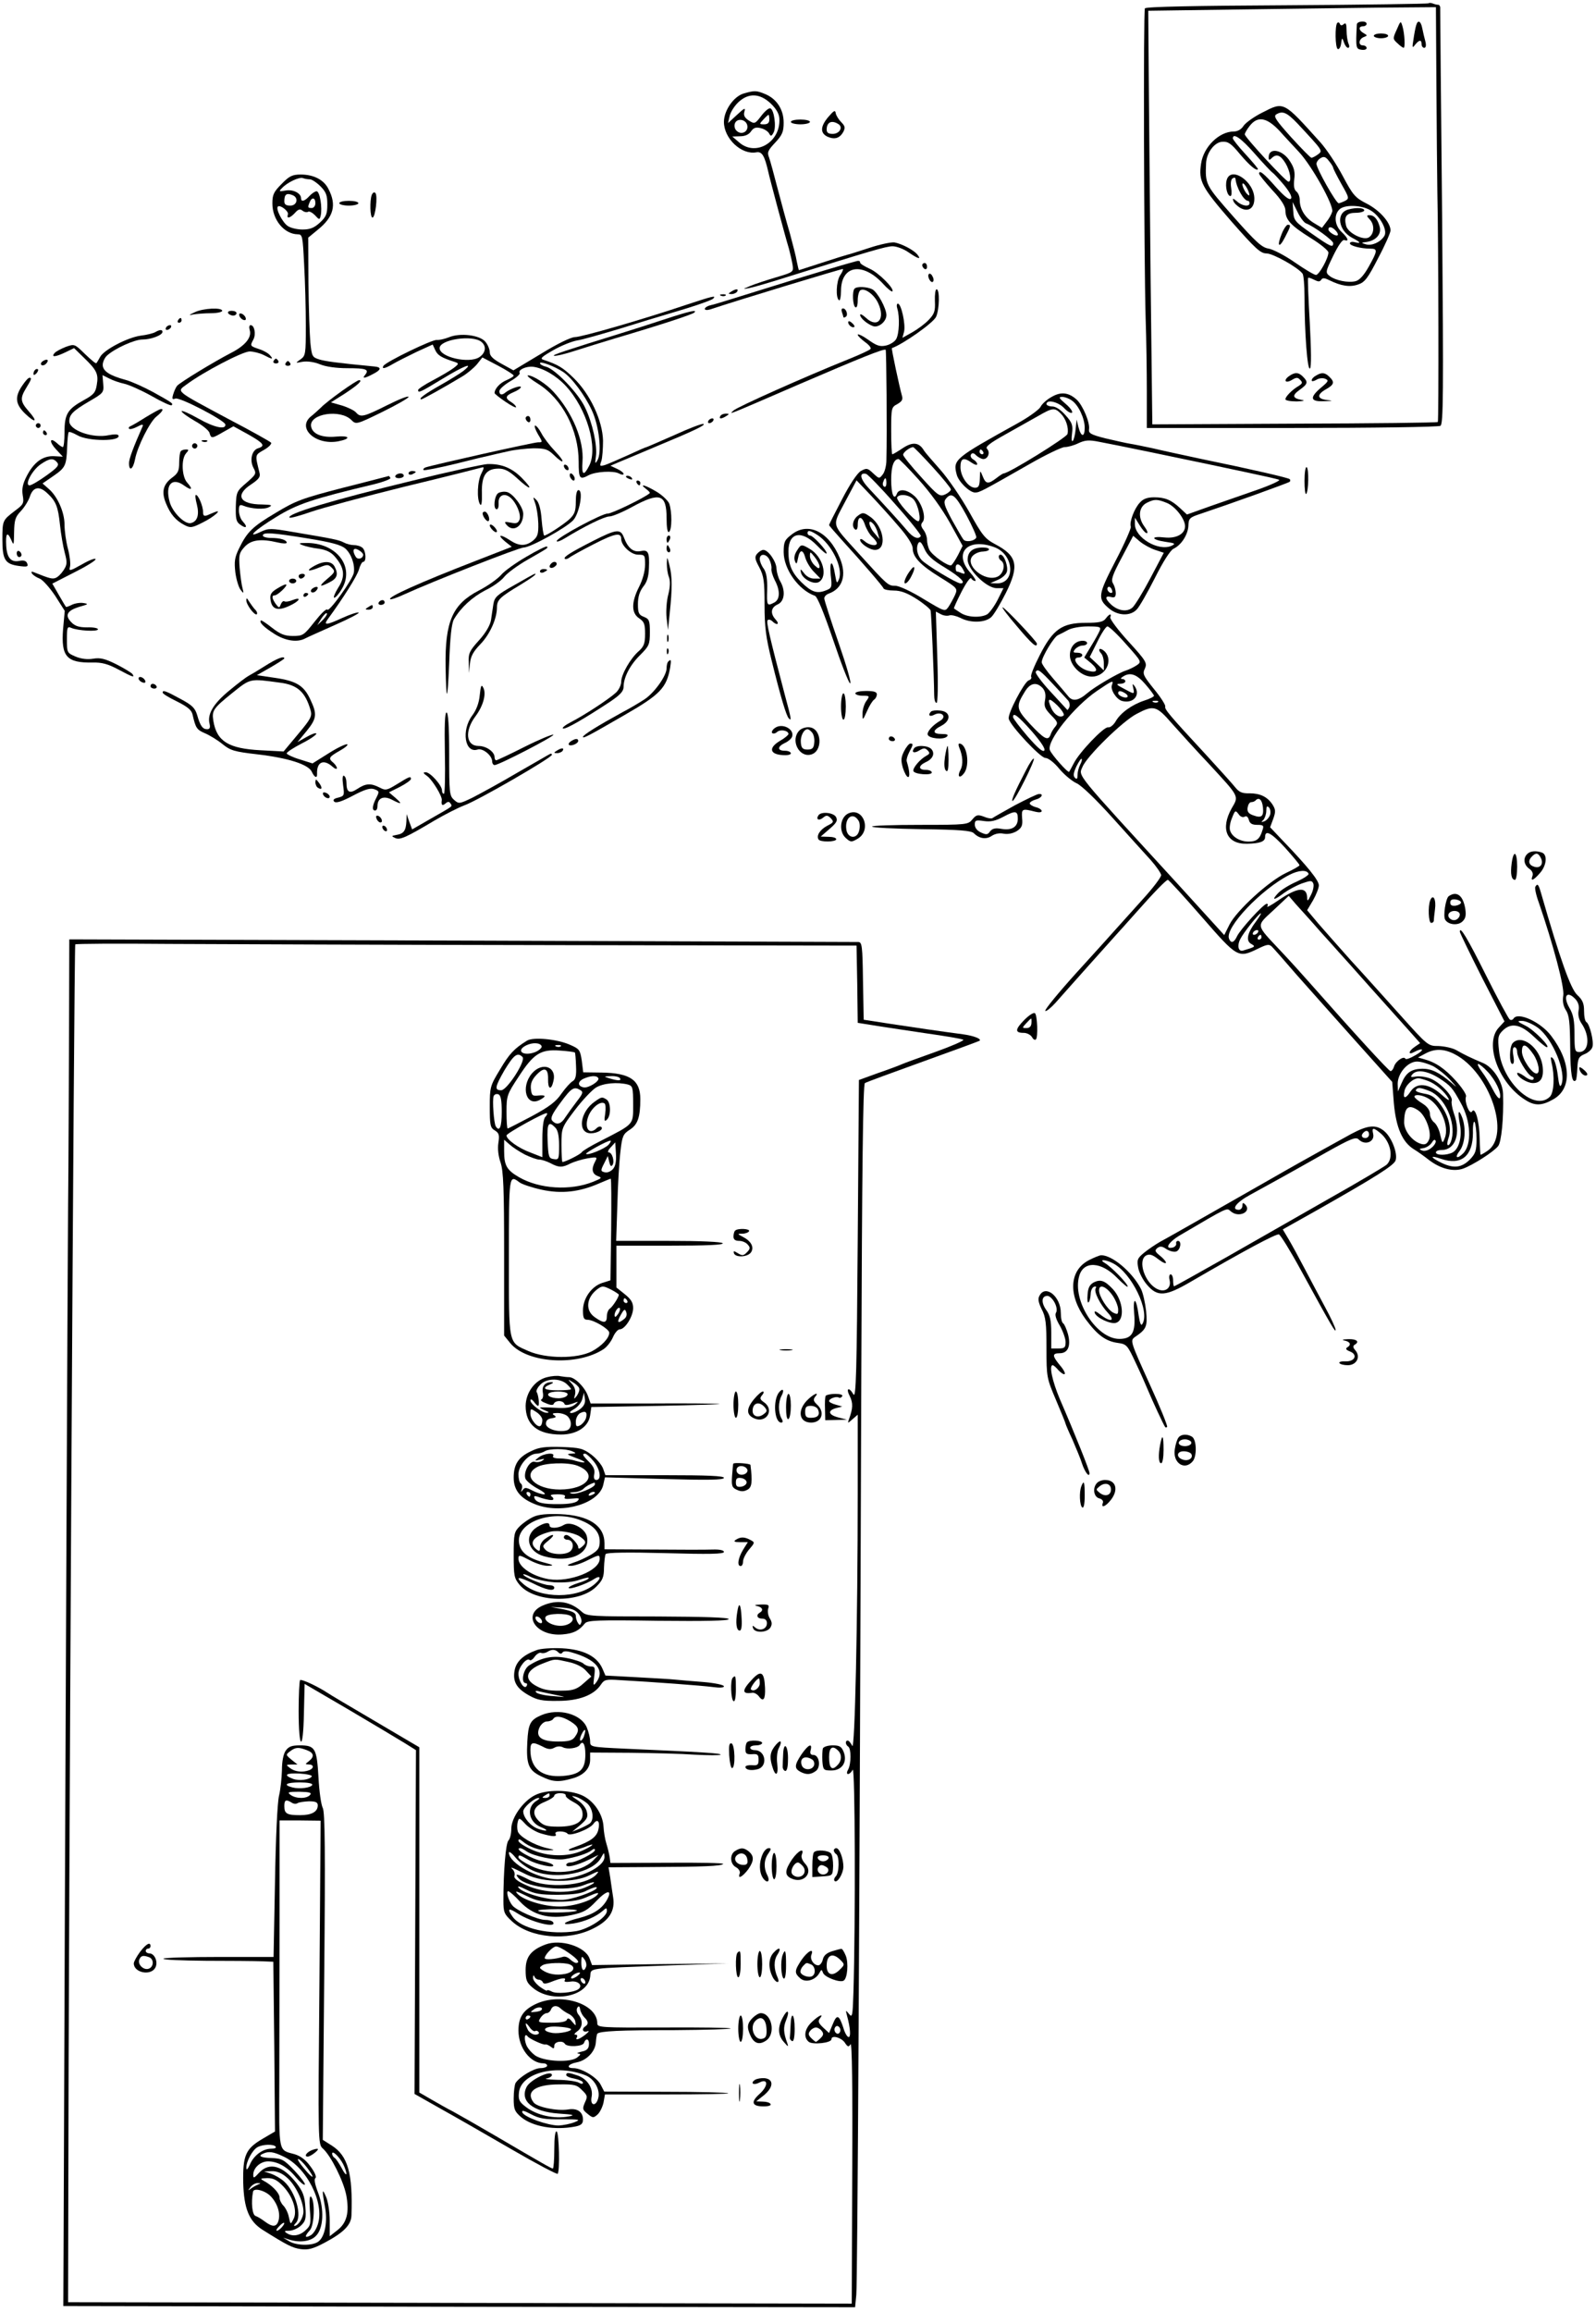 <?xml version="1.0" standalone="no"?>
<!DOCTYPE svg PUBLIC "-//W3C//DTD SVG 20010904//EN"
 "http://www.w3.org/TR/2001/REC-SVG-20010904/DTD/svg10.dtd">
<svg version="1.0" xmlns="http://www.w3.org/2000/svg"
 width="668pt" height="967pt" viewBox="0 0 668 967"
 preserveAspectRatio="xMidYMid meet">
<g transform="translate(0,967) scale(0.1,-0.1)"
fill="#000000" stroke="none">
<path d="M5979 9656 c-2 -2 -269 -6 -592 -8 -383 -2 -591 -6 -595 -13 -7 -11
-4 -1041 3 -1295 3 -85 5 -224 5 -307 l0 -153 608 0 c338 0 613 4 621 9 12 8
13 134 7 868 -5 472 -8 866 -8 876 1 9 -3 17 -8 17 -5 0 -15 2 -22 5 -8 3 -16
4 -19 1z m33 -338 c1 -178 3 -381 4 -453 5 -222 6 -956 2 -960 -2 -3 -272 -6
-600 -7 l-595 -3 -7 595 c-3 327 -7 717 -8 865 l-2 270 354 5 c195 3 466 6
603 8 l247 2 2 -322z"/>
<path d="M5597 9574 c-10 -11 -9 -102 2 -109 5 -3 12 7 14 22 4 27 4 27 12 6
4 -13 12 -23 17 -23 6 0 7 7 2 18 -4 9 -8 34 -8 54 0 28 -3 35 -12 27 -8 -7
-13 -6 -16 1 -2 6 -7 8 -11 4z"/>
<path d="M5679 9568 c-5 -98 -4 -103 19 -106 12 -2 22 1 22 7 0 6 -7 11 -15
11 -21 0 -19 26 3 35 16 6 16 7 0 16 -22 12 -23 29 -3 29 8 0 15 5 15 10 0 15
-40 12 -41 -2z"/>
<path d="M5846 9546 c-17 -37 -17 -39 3 -57 11 -11 23 -19 26 -19 7 0 4 60 -5
90 -7 24 -8 24 -24 -14z"/>
<path d="M5927 9563 c-3 -10 -8 -36 -11 -58 -6 -35 -5 -38 7 -22 17 21 27 22
27 2 0 -8 5 -15 11 -15 7 0 9 10 5 26 -4 15 -10 39 -13 55 -6 32 -19 38 -26
12z"/>
<path d="M5750 9520 c0 -5 14 -10 30 -10 17 0 30 5 30 10 0 6 -13 10 -30 10
-16 0 -30 -4 -30 -10z"/>
<path d="M5283 9199 c-34 -17 -69 -42 -78 -55 -9 -15 -25 -24 -41 -24 -61 0
-127 -64 -137 -135 -11 -73 2 -97 126 -240 102 -116 123 -135 148 -135 27 0
133 -59 151 -85 4 -5 8 -48 8 -95 0 -150 12 -312 23 -301 6 6 5 76 -1 192 -6
101 -9 185 -7 187 2 2 13 -2 25 -8 18 -9 24 -9 30 0 6 9 14 8 36 -3 47 -23 84
-29 118 -17 28 9 41 26 84 110 29 54 52 107 52 116 0 33 -45 84 -99 112 -49
25 -58 35 -101 116 -26 49 -68 112 -93 140 -157 174 -152 172 -244 125z m148
-46 c108 -116 106 -113 85 -129 -11 -8 -23 -14 -27 -14 -4 0 -42 39 -85 86
-61 68 -75 87 -63 95 27 17 45 9 90 -38z m-76 -30 c24 -27 61 -66 82 -89 54
-58 146 -223 139 -249 -3 -11 -14 -31 -25 -44 l-18 -24 -35 21 c-37 23 -58 58
-58 96 0 13 -6 29 -14 35 -10 8 -12 24 -9 51 4 29 0 48 -17 74 -30 50 -90 62
-90 18 0 -12 3 -13 12 -4 20 20 37 14 58 -20 20 -33 27 -78 13 -78 -11 0 -183
186 -183 198 0 5 9 21 21 36 33 42 71 35 124 -21z m-104 -95 c35 -40 69 -76
75 -80 6 -4 28 -28 49 -53 25 -31 34 -50 28 -56 -7 -7 -28 10 -64 50 -50 57
-70 72 -69 54 1 -5 25 -35 55 -68 37 -39 55 -68 55 -85 0 -39 22 -63 105 -115
41 -25 75 -53 75 -61 0 -24 -39 -94 -52 -94 -7 0 -46 23 -88 52 -41 29 -90 54
-109 58 -29 4 -53 26 -148 133 -118 134 -119 135 -115 225 2 43 35 87 67 89
25 2 38 -7 75 -52 40 -47 68 -71 75 -63 2 2 -21 29 -51 62 -30 32 -54 63 -54
67 0 25 35 1 91 -63z m329 -60 c0 -3 15 -33 34 -67 33 -58 34 -61 16 -71 -10
-5 -23 -10 -27 -10 -11 0 -93 145 -93 165 0 7 8 19 18 24 13 8 21 5 34 -12 10
-12 18 -25 18 -29z m-114 -232 c34 -13 114 -72 114 -83 0 -20 -10 -16 -90 40
-70 49 -75 55 -77 92 l-3 40 21 -42 c11 -23 27 -44 35 -47z m269 55 c41 -23
74 -85 59 -108 -16 -26 -52 -42 -77 -35 -21 6 -21 7 3 10 39 6 62 32 55 62 -8
32 -23 50 -43 50 -13 0 -13 -3 2 -19 20 -22 18 -60 -5 -74 -23 -14 -88 19 -95
49 -10 39 2 54 41 54 19 0 35 5 35 10 0 11 -33 13 -66 4 -54 -14 -43 -88 16
-119 35 -18 39 -25 10 -18 -11 3 -20 1 -20 -5 0 -10 46 -22 86 -22 31 0 30 -9
-7 -75 -20 -36 -39 -57 -55 -61 -31 -8 -84 3 -108 21 -19 15 -19 17 14 85 22
45 39 69 47 66 21 -8 15 9 -12 34 -29 27 -33 71 -9 94 21 21 91 19 129 -3z
m-147 -83 c19 -19 14 -30 -8 -18 -11 6 -20 15 -20 20 0 14 14 12 28 -2z"/>
<path d="M5134 8916 c-7 -27 3 -66 16 -66 5 0 6 15 3 34 -3 19 -1 36 6 40 6 4
11 4 12 -1 3 -36 34 -92 52 -93 4 0 7 -4 7 -10 0 -16 -32 -12 -53 8 -16 13
-19 14 -15 2 2 -8 16 -22 30 -30 33 -18 58 -1 58 39 0 73 -100 139 -116 77z
m95 -61 c0 -5 -6 -1 -14 9 -8 11 -15 27 -15 35 1 17 29 -26 29 -44z"/>
<path d="M5365 8693 c-22 -53 -12 -65 13 -16 25 48 26 53 12 53 -5 0 -17 -17
-25 -37z"/>
<path d="M5394 8096 c-25 -19 -12 -31 15 -14 17 10 23 10 33 -1 11 -11 9 -15
-6 -25 -28 -16 -56 -45 -56 -56 0 -5 21 -9 48 -9 27 1 36 4 22 6 -41 7 -43 19
-11 42 35 25 37 33 15 55 -19 20 -35 20 -60 2z"/>
<path d="M5508 8099 c-10 -5 -18 -14 -18 -20 0 -5 8 -4 19 2 10 7 27 9 37 5
17 -7 15 -11 -20 -40 -46 -40 -41 -57 17 -54 37 1 38 2 10 5 -41 5 -42 23 -3
45 34 19 37 30 14 52 -18 18 -32 20 -56 5z"/>
<path d="M3113 9279 c-42 -12 -83 -71 -83 -119 0 -70 74 -139 136 -127 23 4
34 -14 49 -79 5 -25 73 -279 87 -324 5 -19 12 -49 15 -66 5 -32 5 -32 -69 -54
-40 -12 -89 -28 -108 -36 -33 -14 -33 -14 -5 -9 17 3 86 23 155 45 355 111
419 130 446 130 16 0 46 -11 66 -25 42 -29 56 -32 37 -9 -16 19 -64 44 -95 50
-13 2 -61 -8 -106 -23 -46 -15 -87 -28 -93 -29 -5 -1 -53 -16 -105 -33 -52
-17 -96 -31 -96 -31 -1 0 -5 16 -9 36 -3 20 -17 73 -29 118 -13 44 -36 128
-51 186 -15 58 -31 117 -36 131 -9 22 -5 30 26 63 29 31 35 45 35 83 0 55 -29
99 -76 119 -38 16 -46 16 -91 3z m112 -41 c23 -22 36 -43 37 -64 6 -98 -99
-161 -169 -99 l-28 24 32 1 c21 0 37 7 46 20 11 16 21 19 41 14 14 -3 30 -13
35 -22 7 -13 10 -13 19 4 12 23 2 96 -14 101 -6 2 -23 -12 -38 -32 -26 -34
-28 -34 -52 -19 -18 12 -23 22 -18 38 5 17 -1 14 -31 -14 l-38 -35 7 30 c4 17
20 42 37 58 42 39 89 37 134 -5z m-5 -68 c0 -14 -7 -20 -22 -20 -20 0 -21 1
-3 20 10 11 20 20 22 20 1 0 3 -9 3 -20z m-92 -26 c4 -26 -26 -40 -45 -21 -8
7 -11 21 -7 31 9 24 48 17 52 -10z"/>
<path d="M3467 9181 c-34 -40 -35 -68 -3 -83 30 -13 51 -6 66 21 8 17 7 24 -9
40 -10 10 -21 27 -23 37 -2 15 -8 12 -31 -15z m42 -30 c21 -13 5 -41 -24 -41
-18 0 -25 5 -25 18 0 31 21 41 49 23z"/>
<path d="M3310 9160 c0 -5 18 -10 40 -10 22 0 40 5 40 10 0 6 -18 10 -40 10
-22 0 -40 -4 -40 -10z"/>
<path d="M1179 8901 c-33 -33 -39 -45 -39 -82 0 -68 49 -128 106 -129 20 0 21
-7 27 -127 4 -71 7 -185 7 -254 0 -120 -1 -127 -22 -142 -23 -16 -23 -16 9
-10 20 3 49 -1 73 -11 24 -10 69 -16 114 -16 78 0 92 -5 75 -27 -15 -17 -5
-17 31 2 36 18 38 29 8 32 -157 15 -208 22 -233 30 -28 9 -30 13 -36 70 -3 33
-7 146 -8 250 l-1 189 40 33 c66 53 80 103 45 170 -19 39 -62 61 -116 61 -35
0 -48 -6 -80 -39z m118 19 c8 0 28 -13 44 -29 24 -24 29 -38 29 -76 0 -40 -5
-52 -31 -76 -24 -22 -41 -29 -73 -29 -23 0 -51 7 -62 15 -22 15 -51 72 -41 81
9 9 47 -20 42 -33 -7 -20 10 -15 30 7 13 15 21 17 31 9 7 -6 18 -8 23 -5 5 4
18 -3 29 -14 18 -20 20 -20 24 -3 8 32 -3 103 -17 103 -6 0 -20 -9 -30 -20
-20 -22 -35 -26 -35 -9 0 21 -34 38 -65 32 -27 -5 -29 -4 -15 10 22 24 73 48
88 42 8 -3 20 -5 29 -5z m-73 -66 c27 -10 20 -44 -9 -44 -18 0 -25 5 -25 18 0
29 9 36 34 26z m96 -34 c0 -11 -7 -20 -15 -20 -17 0 -18 2 -9 24 9 23 24 20
24 -4z"/>
<path d="M1556 8855 c-9 -25 -7 -95 3 -95 12 0 23 92 12 103 -5 5 -11 1 -15
-8z"/>
<path d="M1420 8820 c0 -5 18 -10 40 -10 22 0 40 5 40 10 0 6 -18 10 -40 10
-22 0 -40 -4 -40 -10z"/>
<path d="M3575 8575 c-5 -1 -28 -8 -50 -14 -22 -6 -107 -32 -190 -57 -299 -93
-340 -106 -362 -111 -13 -3 -23 -10 -23 -15 0 -5 10 -6 23 -2 113 38 553 171
555 169 2 -2 -3 -14 -12 -27 -16 -25 -19 -95 -4 -104 4 -3 8 15 8 39 0 108 91
123 177 29 18 -20 35 -33 38 -31 10 11 -58 79 -95 95 -22 10 -40 21 -40 26 0
8 -7 9 -25 3z"/>
<path d="M3860 8561 c0 -6 5 -13 10 -16 6 -3 10 1 10 9 0 9 -4 16 -10 16 -5 0
-10 -4 -10 -9z"/>
<path d="M3887 8523 c-7 -11 10 -40 18 -31 4 4 3 14 -3 24 -5 9 -12 12 -15 7z"/>
<path d="M3577 8463 c-11 -10 -8 -71 3 -78 6 -4 10 8 10 29 0 19 5 38 11 42
18 11 57 -17 74 -53 32 -67 -2 -108 -51 -62 -13 12 -24 18 -24 12 0 -13 29
-38 54 -47 23 -8 56 19 56 46 0 28 -37 96 -59 108 -22 11 -64 13 -74 3z"/>
<path d="M3060 8450 c-13 -8 -13 -10 2 -10 9 0 20 5 23 10 8 13 -5 13 -25 0z"/>
<path d="M3913 8411 c2 -42 -2 -54 -26 -79 -15 -16 -46 -39 -69 -52 l-41 -23
7 26 c7 31 -12 117 -26 117 -5 0 -6 -10 -2 -22 10 -33 8 -103 -5 -126 -6 -11
-25 -23 -42 -27 -26 -6 -40 -1 -75 24 -24 17 -44 26 -44 21 0 -5 14 -18 31
-31 17 -12 27 -25 22 -29 -4 -5 -46 -24 -93 -43 -182 -73 -466 -200 -480 -214
-17 -17 -46 -29 280 112 249 107 350 148 357 142 3 -4 6 -342 3 -462 0 -22 -7
-49 -15 -59 -15 -19 -15 -19 -40 4 -24 23 -28 23 -52 10 -15 -9 -46 -55 -79
-119 -30 -57 -54 -105 -54 -107 0 -2 24 -30 53 -62 92 -101 172 -194 175 -203
2 -5 22 -9 43 -9 29 0 56 -10 95 -35 30 -19 56 -41 59 -48 3 -11 14 -269 15
-354 0 -18 4 -33 10 -33 5 0 7 73 3 191 l-6 191 21 -11 c11 -6 27 -8 35 -5 9
3 29 -2 46 -10 43 -23 106 -21 131 4 11 11 38 56 60 100 57 114 48 155 -45
204 -43 23 -54 37 -109 136 -34 60 -88 139 -121 176 -33 37 -64 73 -68 80 -20
34 -47 37 -88 10 -21 -14 -41 -26 -44 -26 -3 0 -5 44 -5 98 0 96 1 99 26 112
19 11 24 19 19 35 -10 35 -45 198 -42 199 46 16 173 105 185 131 14 31 16 115
2 115 -5 0 -8 -22 -7 -49z m-9 -695 c42 -46 76 -88 76 -93 0 -5 -11 -15 -24
-21 -23 -10 -30 -6 -100 72 -42 46 -76 88 -76 94 0 10 27 31 42 32 3 0 40 -38
82 -84z m-59 -52 c48 -53 98 -122 131 -181 l53 -96 -19 -38 c-11 -21 -24 -40
-28 -43 -12 -7 -79 40 -92 64 -5 10 -10 29 -10 42 0 13 -7 32 -15 42 -11 15
-12 23 -3 33 16 20 -6 87 -39 112 -30 25 -61 27 -69 6 -12 -31 -24 -2 -24 59
0 56 11 86 31 86 3 0 41 -38 84 -86z m-97 -104 c61 -68 108 -128 106 -132 -10
-16 -33 -7 -59 25 -30 36 -98 110 -158 174 -37 39 -43 68 -12 61 7 -2 63 -59
123 -128z m-38 89 c0 -11 -4 -18 -10 -14 -5 3 -7 12 -3 20 7 21 13 19 13 -6z
m51 -180 c37 -42 59 -77 59 -92 0 -36 31 -70 114 -121 74 -46 75 -47 63 -75
-7 -15 -19 -37 -27 -49 -15 -21 -15 -21 -105 33 -52 32 -102 55 -118 55 -30 0
-32 2 -152 134 -119 132 -113 111 -58 217 l48 90 59 -62 c32 -34 85 -92 117
-130z m63 112 c19 -21 34 -91 19 -91 -16 0 -95 89 -88 100 10 16 51 11 69 -9z
m221 -66 c25 -47 44 -89 41 -94 -9 -15 -45 -20 -54 -7 -5 6 -26 43 -48 82 -33
62 -36 74 -25 88 24 29 39 17 86 -69z m-90 -219 c65 -40 91 -66 65 -66 -16 0
-144 77 -163 98 -19 21 -24 52 -13 71 6 9 13 3 25 -24 12 -28 34 -48 86 -79z
m208 85 c82 -31 89 -152 9 -151 l-27 1 32 14 c17 7 34 22 37 33 7 21 -11 72
-26 72 -11 0 -10 -17 2 -25 20 -13 11 -55 -15 -67 -54 -24 -141 50 -103 88 9
9 27 17 42 17 34 2 34 17 0 17 -42 0 -64 -17 -64 -51 0 -41 79 -119 121 -119
l29 0 -25 -50 c-14 -27 -34 -54 -44 -60 -29 -15 -83 -12 -111 7 -14 9 -26 17
-27 18 -2 1 12 32 31 69 19 37 37 63 41 57 3 -6 11 -11 17 -11 5 0 -4 16 -21
35 -73 83 -10 148 102 106z m-132 -93 c10 -18 9 -20 -6 -15 -9 4 -19 7 -21 7
-2 0 -4 7 -4 15 0 22 18 18 31 -7z"/>
<path d="M3592 7514 c-23 -16 -29 -48 -12 -59 6 -3 10 5 10 19 0 39 17 40 30
2 6 -18 20 -42 30 -51 11 -10 20 -22 20 -27 0 -14 -32 -9 -52 9 -10 9 -18 11
-18 5 0 -15 40 -42 62 -42 52 0 38 97 -19 138 -27 19 -32 20 -51 6z m82 -74
l7 -25 -20 24 c-25 27 -31 66 -7 41 8 -8 17 -26 20 -40z"/>
<path d="M3813 7288 c-21 -26 -34 -58 -24 -58 6 0 18 14 26 31 17 32 15 49 -2
27z"/>
<path d="M3018 8433 c7 -3 16 -2 19 1 4 3 -2 6 -13 5 -11 0 -14 -3 -6 -6z"/>
<path d="M2875 8396 c-178 -60 -440 -136 -469 -136 -16 0 -74 -28 -142 -70
l-115 -69 -49 27 c-35 19 -50 33 -50 48 0 12 -8 32 -18 44 -23 29 -107 39
-154 19 -18 -7 -41 -12 -50 -11 -18 3 -212 -91 -223 -108 -9 -15 6 -12 40 8
17 10 61 32 98 50 l68 31 11 -24 c10 -21 25 -31 82 -49 17 -6 17 -8 -5 -25
-13 -10 -52 -33 -86 -51 -35 -18 -63 -37 -63 -41 0 -14 7 -11 101 46 90 55
137 73 89 34 -14 -11 -58 -38 -97 -60 -64 -36 -95 -59 -79 -59 5 0 92 48 170
95 21 12 49 36 62 51 l23 29 65 -34 c36 -19 66 -38 66 -42 0 -4 -14 -12 -30
-19 -27 -11 -50 -36 -50 -54 0 -3 20 -19 45 -36 25 -17 45 -27 45 -23 0 5 -9
14 -20 21 -28 17 -25 27 10 42 17 7 30 16 30 21 0 9 -47 -8 -65 -23 -14 -12
-25 -10 -25 6 0 8 20 26 45 41 25 14 43 30 40 35 -8 13 27 29 56 26 42 -5 97
-37 137 -80 89 -96 136 -260 98 -334 -23 -45 -32 -40 -28 17 7 89 -42 206
-122 293 -29 32 -85 68 -106 68 -8 0 11 -16 42 -35 102 -64 170 -194 170 -326
0 -71 4 -77 41 -57 30 16 104 20 127 8 11 -6 20 -7 20 -2 0 5 -12 14 -27 21
l-28 13 35 15 c19 8 87 36 150 63 171 71 216 93 204 97 -6 2 -61 -19 -122 -47
-62 -27 -114 -50 -116 -50 -3 0 -37 -15 -78 -34 -40 -18 -84 -37 -96 -41 -22
-6 -23 -5 -15 17 4 12 7 51 7 85 -2 84 -54 195 -123 262 -44 43 -65 56 -126
76 -16 5 -9 12 40 40 33 19 78 37 100 41 22 3 105 27 185 51 80 25 165 51 190
58 110 32 186 58 195 66 15 15 -4 10 -110 -25z m-860 -156 c22 -18 18 -46 -9
-64 -43 -28 -166 0 -166 38 0 36 138 57 175 26z m341 -125 c36 -23 92 -98 121
-161 31 -66 43 -179 23 -210 -9 -16 -10 -13 -6 16 7 45 -14 141 -45 205 -27
59 -125 161 -163 171 -14 3 -26 10 -26 15 0 10 61 -13 96 -36z"/>
<path d="M815 8364 c-26 -12 -27 -14 -5 -9 14 2 46 5 73 5 26 0 47 5 47 10 0
15 -81 11 -115 -6z"/>
<path d="M3524 8364 c3 -9 6 -18 6 -20 0 -3 4 -3 10 1 11 7 2 35 -12 35 -6 0
-7 -7 -4 -16z"/>
<path d="M955 8360 c3 -5 13 -10 21 -10 8 0 14 5 14 10 0 6 -9 10 -21 10 -11
0 -17 -4 -14 -10z"/>
<path d="M2780 8334 c-58 -19 -132 -43 -165 -53 -255 -79 -306 -96 -296 -99 6
-2 46 7 88 21 43 14 119 37 168 52 193 57 320 99 330 107 17 15 -18 7 -125
-28z"/>
<path d="M1002 8349 c2 -7 10 -15 17 -17 8 -3 12 1 9 9 -2 7 -10 15 -17 17 -8
3 -12 -1 -9 -9z"/>
<path d="M745 8330 c-3 -5 -1 -10 4 -10 6 0 11 5 11 10 0 6 -2 10 -4 10 -3 0
-8 -4 -11 -10z"/>
<path d="M3550 8322 c0 -12 19 -26 26 -19 2 2 -2 10 -11 17 -9 8 -15 8 -15 2z"/>
<path d="M695 8300 c-3 -5 -2 -10 4 -10 5 0 13 5 16 10 3 6 2 10 -4 10 -5 0
-13 -4 -16 -10z"/>
<path d="M1045 8290 c10 -31 -19 -66 -78 -96 -68 -35 -215 -124 -226 -138 -5
-6 -12 -22 -16 -35 -6 -20 -4 -23 9 -18 18 7 206 -91 209 -108 4 -24 -47 -13
-112 24 -39 22 -71 36 -71 31 0 -5 25 -23 56 -41 31 -17 59 -40 61 -50 7 -24
9 -24 59 5 l41 23 62 -34 c65 -37 73 -48 41 -58 -26 -8 -36 -50 -19 -82 13
-24 11 -27 -29 -62 -41 -35 -43 -38 -45 -98 -1 -52 1 -65 18 -77 26 -19 33
-11 12 12 -10 10 -17 31 -17 46 0 23 3 27 18 21 34 -14 90 -17 108 -6 16 8 10
10 -29 11 -94 0 -115 39 -46 84 33 22 40 32 35 49 -19 77 -20 73 20 96 21 12
33 26 28 30 -5 5 -85 50 -179 99 -226 121 -216 113 -174 144 68 51 234 138
264 138 16 0 43 -7 59 -15 36 -19 42 -19 26 -1 -6 8 -27 20 -46 26 -38 13 -38
13 -23 41 11 22 4 59 -12 59 -6 0 -7 -9 -4 -20z"/>
<path d="M650 8281 c-8 -5 -36 -12 -62 -15 -56 -8 -154 -60 -169 -89 -7 -12
-13 -24 -16 -26 -2 -3 -23 15 -47 38 -44 43 -44 43 -81 30 -20 -8 -41 -19 -47
-26 -15 -18 3 -17 47 4 l35 17 41 -40 c54 -52 62 -68 54 -114 -5 -32 -13 -41
-55 -64 -67 -37 -80 -58 -80 -133 0 -35 -3 -63 -7 -63 -3 0 -15 7 -25 17 -31
27 -33 5 -3 -27 l28 -30 -37 2 c-47 2 -84 -25 -114 -83 -17 -33 -21 -53 -17
-80 6 -34 3 -39 -32 -65 -52 -40 -53 -40 -53 -120 0 -85 11 -103 68 -111 36
-5 41 -3 36 10 -4 11 -14 15 -33 11 -35 -7 -52 13 -55 63 -3 51 4 62 20 27 12
-28 12 -26 13 30 1 51 5 64 28 88 15 16 32 43 38 61 13 40 39 46 72 15 37 -34
46 -56 54 -133 4 -38 13 -91 20 -117 11 -41 10 -50 -5 -73 -9 -14 -24 -29 -33
-32 -14 -6 -27 -2 -87 22 -14 6 -17 5 -12 -4 5 -7 19 -16 32 -21 13 -5 42 -38
65 -72 l40 -63 -7 -76 c-9 -115 15 -142 123 -140 39 1 65 -6 108 -29 62 -33
69 -35 60 -20 -4 6 -34 24 -67 41 -48 24 -68 29 -98 24 -24 -4 -50 -1 -74 9
-35 15 -36 16 -36 72 0 50 2 55 18 48 27 -12 112 -17 112 -6 0 5 -20 9 -45 8
-33 0 -51 5 -66 21 -29 29 -19 49 33 65 39 11 40 12 16 16 -15 2 -37 -2 -48
-8 -12 -6 -23 -10 -24 -8 -2 2 -15 24 -30 50 l-27 47 90 46 c50 25 91 50 91
56 0 6 -25 -3 -56 -21 -54 -30 -56 -30 -51 -10 3 12 -1 46 -9 76 -8 30 -14 75
-14 100 0 52 -30 119 -67 150 l-25 22 45 31 c51 35 55 44 58 121 1 30 4 58 6
62 2 4 18 -2 36 -12 44 -27 189 -27 172 0 -3 4 -20 4 -39 0 -67 -15 -166 20
-166 58 0 28 15 43 81 82 62 36 64 38 61 74 l-3 37 28 -14 c15 -8 44 -18 63
-22 19 -4 71 -27 114 -51 43 -25 81 -42 84 -39 8 7 4 10 -77 55 -41 22 -92 45
-115 51 -67 18 -96 37 -96 63 0 12 8 30 18 39 33 30 115 67 148 67 36 0 84 18
84 32 0 10 -11 10 -30 -1z m-411 -545 c10 -12 1 -22 -45 -55 -32 -23 -63 -41
-70 -41 -23 0 10 63 46 88 38 26 53 27 69 8z"/>
<path d="M180 8160 c-8 -5 -11 -12 -7 -16 4 -4 13 -2 19 4 15 15 7 24 -12 12z"/>
<path d="M1145 8160 c-3 -5 1 -10 10 -10 9 0 13 5 10 10 -3 6 -8 10 -10 10 -2
0 -7 -4 -10 -10z"/>
<path d="M1195 8150 c-3 -5 1 -10 10 -10 9 0 13 5 10 10 -3 6 -8 10 -10 10 -2
0 -7 -4 -10 -10z"/>
<path d="M147 8123 c-4 -3 -7 -11 -7 -17 0 -6 5 -5 12 2 6 6 9 14 7 17 -3 3
-9 2 -12 -2z"/>
<path d="M93 8057 c-32 -47 -29 -77 12 -117 44 -42 55 -35 15 10 -35 40 -37
54 -10 98 22 36 24 42 13 42 -5 0 -18 -15 -30 -33z"/>
<path d="M1430 8034 c-36 -26 -75 -56 -86 -68 -12 -11 -31 -29 -43 -38 -59
-49 20 -121 114 -104 56 11 50 25 -7 20 -61 -6 -101 11 -106 43 -8 53 123 73
169 26 19 -19 21 -19 129 34 61 30 110 58 110 63 0 6 -40 -10 -90 -35 -98 -49
-111 -52 -130 -30 -7 8 -33 21 -59 29 l-46 13 57 36 c55 36 78 57 61 57 -5 0
-38 -21 -73 -46z"/>
<path d="M4400 8009 c-20 -11 -40 -30 -45 -41 -6 -11 -48 -42 -95 -68 -265
-147 -272 -152 -256 -214 7 -30 54 -76 77 -76 19 0 28 5 228 119 68 39 135 71
147 71 13 0 39 7 57 16 28 13 44 15 88 6 51 -9 374 -76 449 -92 19 -4 93 -20
165 -35 71 -15 134 -29 139 -32 5 -3 -36 -22 -90 -41 -54 -19 -143 -50 -198
-69 l-98 -35 -27 25 c-38 36 -65 47 -110 47 -28 0 -46 -6 -60 -22 -23 -24 -45
-82 -38 -101 2 -6 -26 -71 -64 -143 -74 -143 -76 -158 -27 -199 37 -31 89 -33
116 -4 11 11 45 71 76 132 35 70 65 116 78 122 32 15 60 58 62 96 1 31 5 35
51 50 117 39 368 129 373 134 3 3 3 8 0 11 -7 6 -159 41 -368 84 -80 17 -172
37 -205 45 -33 7 -76 16 -95 19 -19 3 -66 14 -105 23 -59 15 -69 21 -67 37 5
27 -25 99 -51 124 -34 31 -67 35 -107 11z m86 -14 c28 -19 54 -75 54 -114 0
-41 -15 -40 -26 2 l-8 32 -4 -40 c-2 -22 -7 -44 -12 -49 -5 -5 -6 9 -3 31 4
34 1 45 -27 76 -20 23 -41 37 -56 37 -13 0 -24 5 -24 10 0 21 50 9 74 -17 14
-15 29 -23 33 -19 4 4 -8 21 -27 37 -28 24 -31 29 -14 29 11 0 29 -7 40 -15z
m-46 -55 c21 -21 34 -59 28 -85 -2 -14 -246 -165 -267 -165 -3 0 -17 -9 -31
-20 -34 -26 -44 -25 -57 8 -11 27 -11 27 -12 -10 -1 -30 -5 -38 -20 -38 -28 0
-61 47 -61 86 0 38 13 43 48 18 12 -8 22 -11 22 -5 0 5 -7 14 -16 19 -9 5 -14
14 -10 21 5 8 12 7 22 -4 9 -8 22 -15 30 -15 19 0 30 28 15 43 -8 8 12 24 77
60 48 27 110 62 137 77 61 35 69 36 95 10z m-325 -160 c3 -5 1 -10 -4 -10 -6
0 -11 5 -11 10 0 6 2 10 4 10 3 0 8 -4 11 -10z m770 -214 c35 -15 75 -67 75
-97 0 -32 -36 -52 -85 -47 -60 7 -58 -9 2 -18 42 -6 45 -8 26 -17 -55 -24
-153 34 -153 91 l0 27 20 -32 c11 -18 24 -33 30 -33 6 0 1 13 -11 29 -27 37
-23 81 11 98 32 16 43 16 85 -1z m-50 -196 l36 -12 -56 -106 c-31 -59 -65
-114 -75 -123 -23 -20 -60 -14 -89 12 -27 25 -27 39 -1 32 15 -4 20 0 20 16 0
12 -5 30 -11 40 -10 15 -4 34 36 109 l48 91 28 -24 c16 -13 45 -29 64 -35z
m-180 -178 c-8 -8 -25 10 -19 20 4 6 9 5 15 -3 4 -7 6 -15 4 -17z"/>
<path d="M610 7925 c-30 -19 -59 -36 -65 -38 -5 -2 -8 -7 -5 -10 3 -4 19 0 34
8 20 11 27 11 23 2 -39 -88 -57 -136 -57 -154 0 -37 17 -26 25 15 10 54 62
158 90 180 25 20 32 33 18 31 -5 0 -33 -16 -63 -34z"/>
<path d="M3015 7930 c-8 -13 5 -13 25 0 13 8 13 10 -2 10 -9 0 -20 -4 -23 -10z"/>
<path d="M2200 7921 c0 -6 5 -13 10 -16 6 -3 10 1 10 9 0 9 -4 16 -10 16 -5 0
-10 -4 -10 -9z"/>
<path d="M2965 7910 c-3 -5 -2 -10 4 -10 5 0 13 5 16 10 3 6 2 10 -4 10 -5 0
-13 -4 -16 -10z"/>
<path d="M150 7890 c0 -5 5 -10 10 -10 6 0 10 5 10 10 0 6 -4 10 -10 10 -5 0
-10 -4 -10 -10z"/>
<path d="M2251 7855 c21 -35 21 -35 1 -35 -19 0 -442 -95 -471 -105 -8 -3 -11
-8 -8 -11 2 -3 63 9 133 26 71 18 138 34 149 36 11 3 43 10 70 16 28 7 76 12
107 13 49 0 61 -4 85 -27 46 -45 51 -32 6 15 -22 23 -48 57 -57 75 -9 17 -21
32 -26 32 -5 0 0 -16 11 -35z"/>
<path d="M180 7860 c0 -5 5 -10 11 -10 5 0 7 5 4 10 -3 6 -8 10 -11 10 -2 0
-4 -4 -4 -10z"/>
<path d="M848 7823 c7 -3 16 -2 19 1 4 3 -2 6 -13 5 -11 0 -14 -3 -6 -6z"/>
<path d="M806 7811 c-4 -5 -2 -12 3 -15 5 -4 12 -2 15 3 4 5 2 12 -3 15 -5 4
-12 2 -15 -3z"/>
<path d="M757 7783 c-4 -3 -7 -25 -7 -48 0 -34 -5 -45 -30 -63 -38 -29 -45
-60 -25 -108 19 -46 41 -71 77 -90 25 -13 32 -12 77 11 45 22 85 57 50 43 -8
-3 -22 -9 -31 -13 -14 -5 -18 -2 -18 13 0 25 -20 72 -30 72 -4 0 -2 -18 4 -40
11 -44 2 -72 -26 -78 -26 -5 -77 47 -88 89 -20 72 10 105 61 68 32 -23 38 -16
12 13 -22 25 -25 97 -5 121 13 15 13 17 0 17 -8 0 -18 -3 -21 -7z"/>
<path d="M1720 7658 c-334 -81 -523 -138 -508 -153 3 -3 43 8 89 24 46 16 224
64 394 106 171 41 316 78 323 80 9 3 8 -3 -3 -25 -17 -32 -20 -107 -6 -129 6
-10 9 6 8 46 -2 74 17 103 70 103 25 0 44 -10 77 -40 56 -52 72 -52 21 0 -41
42 -86 61 -145 59 -19 -1 -163 -32 -320 -71z"/>
<path d="M2360 7721 c0 -5 5 -13 10 -16 6 -3 10 -2 10 4 0 5 -4 13 -10 16 -5
3 -10 2 -10 -4z"/>
<path d="M5460 7659 c0 -34 3 -59 7 -55 10 10 12 106 2 112 -5 3 -9 -23 -9
-57z"/>
<path d="M1710 7690 c0 -5 7 -7 15 -4 8 4 15 8 15 10 0 2 -7 4 -15 4 -8 0 -15
-4 -15 -10z"/>
<path d="M1655 7680 c-3 -5 3 -10 14 -10 12 0 21 5 21 10 0 6 -6 10 -14 10 -8
0 -18 -4 -21 -10z"/>
<path d="M2386 7675 c4 -8 10 -15 15 -15 4 0 6 7 3 15 -4 8 -10 15 -15 15 -4
0 -6 -7 -3 -15z"/>
<path d="M1436 7630 c-170 -44 -198 -54 -282 -105 -98 -58 -120 -80 -154 -150
-18 -37 -20 -54 -15 -99 4 -30 14 -63 22 -73 13 -17 14 -16 8 7 -4 14 -9 52
-12 85 -4 54 -2 63 21 88 27 29 67 35 139 18 20 -5 37 -5 37 -1 0 12 -27 20
-66 20 -19 0 -34 5 -34 10 0 15 41 12 188 -12 99 -16 139 -27 157 -42 25 -22
41 -67 36 -101 -4 -28 -104 -167 -111 -155 -4 6 -27 -17 -53 -50 -45 -57 -49
-60 -91 -60 -34 0 -52 7 -87 34 -24 19 -45 33 -47 31 -8 -8 12 -28 56 -56 47
-30 97 -37 130 -19 9 5 66 30 126 57 59 26 103 49 97 51 -6 2 -36 -8 -67 -22
-67 -31 -81 -32 -63 -7 68 93 123 181 131 208 5 18 13 33 18 33 14 0 12 44 -2
58 -7 7 -23 12 -36 12 -13 0 -32 5 -43 11 -21 11 -41 15 -213 44 -92 16 -102
16 -134 1 -65 -31 -27 6 63 61 89 55 152 76 412 138 40 10 70 22 67 26 -3 5
-6 9 -7 8 -1 0 -87 -23 -191 -49z m84 -280 c0 -16 -22 -23 -31 -9 -16 26 -11
41 11 29 11 -6 20 -15 20 -20z m-169 -273 l-23 -22 17 28 c10 15 20 25 23 22
3 -3 -5 -16 -17 -28z"/>
<path d="M2620 7676 c0 -2 7 -7 16 -10 8 -3 12 -2 9 4 -6 10 -25 14 -25 6z"/>
<path d="M2665 7650 c3 -5 8 -10 11 -10 2 0 4 5 4 10 0 6 -5 10 -11 10 -5 0
-7 -4 -4 -10z"/>
<path d="M2704 7625 c11 -8 18 -16 15 -18 -21 -19 -160 -86 -175 -85 -22 2
-214 -101 -214 -115 0 -5 15 0 33 11 85 52 167 92 188 92 12 0 55 18 95 40
116 63 144 54 144 -48 0 -39 4 -61 10 -57 13 8 13 86 1 119 -6 13 -30 36 -54
50 -47 28 -74 35 -43 11z"/>
<path d="M2086 7608 c-17 -10 -23 -68 -7 -68 6 0 9 12 8 27 -2 31 24 43 49 22
25 -21 45 -69 39 -91 -6 -16 -13 -19 -37 -14 -26 5 -29 4 -18 -9 28 -34 70 -6
70 46 0 28 -43 85 -68 91 -11 3 -27 1 -36 -4z"/>
<path d="M2410 7572 c0 -40 -5 -53 -27 -74 -27 -24 -95 -68 -105 -68 -3 0 -8
30 -11 66 -3 43 -11 72 -22 83 -15 15 -15 14 -5 -14 6 -16 12 -54 13 -84 1
-45 -3 -56 -22 -72 -30 -24 -58 -24 -96 1 -41 27 -56 25 -22 -4 l29 -23 -149
-58 c-240 -93 -370 -152 -360 -161 2 -3 29 6 59 20 118 54 480 196 500 196 28
0 177 82 207 114 26 28 44 126 22 126 -7 0 -11 -19 -11 -48z"/>
<path d="M2020 7523 c0 -14 19 -38 25 -32 8 8 -5 39 -16 39 -5 0 -9 -3 -9 -7z"/>
<path d="M2050 7472 c0 -5 7 -15 15 -22 8 -7 15 -8 15 -2 0 5 -7 15 -15 22 -8
7 -15 8 -15 2z"/>
<path d="M3313 7434 c-29 -22 -33 -31 -33 -73 0 -71 62 -159 131 -183 10 -4
37 -70 76 -184 33 -98 65 -180 71 -182 7 -2 -15 74 -48 169 -33 95 -60 179
-60 186 0 8 8 16 18 20 59 21 77 78 47 149 -46 111 -133 153 -202 98z m109 -2
c59 -39 107 -136 90 -183 -9 -22 -10 -21 -17 18 -10 63 -24 62 -18 -2 6 -52 5
-55 -22 -65 -36 -14 -59 -6 -101 35 -40 40 -54 72 -54 129 0 80 55 91 120 24
22 -23 40 -38 40 -32 0 13 -57 74 -69 74 -6 0 -11 5 -11 10 0 14 11 12 42 -8z"/>
<path d="M3335 7366 c-9 -14 -13 -30 -8 -42 6 -16 8 -14 13 11 7 38 21 39 31
1 5 -16 20 -42 35 -57 l28 -29 -27 0 c-15 0 -32 9 -42 23 -14 18 -16 19 -13 4
5 -28 54 -54 76 -41 38 24 16 105 -37 137 -37 22 -38 22 -56 -7z m95 -65 c0
-11 -5 -10 -20 4 -11 10 -20 28 -20 39 0 20 1 20 20 -4 11 -14 20 -31 20 -39z"/>
<path d="M2485 7409 c-98 -50 -128 -69 -121 -76 3 -3 11 -1 18 4 7 6 54 32
105 58 88 45 113 49 113 21 0 -28 41 -66 71 -66 28 0 29 -2 29 -42 0 -26 -10
-63 -25 -92 -33 -65 -33 -110 0 -132 21 -14 25 -24 25 -65 0 -40 -5 -53 -26
-72 -35 -30 -74 -98 -74 -129 0 -13 -10 -34 -22 -45 -32 -29 -135 -96 -188
-123 -25 -13 -40 -25 -33 -27 11 -4 87 40 198 113 41 28 55 43 55 61 0 40 27
92 70 134 37 37 40 44 40 95 0 49 -3 55 -25 64 -21 8 -25 16 -25 53 0 31 7 53
22 73 16 19 23 43 24 78 3 67 -3 78 -35 71 -30 -6 -53 12 -70 58 -14 36 -31
34 -126 -14z"/>
<path d="M2790 7415 c0 -8 2 -15 4 -15 2 0 6 7 10 15 3 8 1 15 -4 15 -6 0 -10
-7 -10 -15z"/>
<path d="M1266 7390 c12 -5 42 -12 68 -15 33 -5 53 -15 70 -36 38 -45 42 -81
11 -128 -14 -23 -21 -41 -16 -41 5 0 19 15 30 34 59 94 -20 197 -149 195 -29
0 -32 -2 -14 -9z"/>
<path d="M2204 7342 c-45 -26 -93 -60 -107 -77 -14 -16 -56 -46 -93 -65 -110
-57 -142 -129 -139 -320 3 -154 8 -148 15 15 4 113 10 167 20 185 29 49 76 92
131 121 32 15 68 41 80 57 13 16 58 49 99 72 85 49 85 48 79 54 -2 3 -41 -16
-85 -42z"/>
<path d="M2790 7375 c0 -8 4 -15 10 -15 5 0 7 7 4 15 -4 8 -8 15 -10 15 -2 0
-4 -7 -4 -15z"/>
<path d="M70 7356 c0 -9 5 -16 10 -16 6 0 10 4 10 9 0 6 -4 13 -10 16 -5 3
-10 -1 -10 -9z"/>
<path d="M3169 7354 c-11 -13 -10 -22 9 -57 19 -36 22 -58 22 -157 0 -93 6
-137 29 -230 39 -158 62 -233 72 -244 13 -14 12 -6 -17 101 -62 236 -78 303
-71 309 4 4 13 2 19 -4 19 -19 33 -14 15 6 -24 26 -21 51 8 64 29 13 34 57 10
98 -8 14 -14 37 -15 51 0 29 -34 79 -55 79 -7 0 -18 -7 -26 -16z m51 -24 c6
-12 10 -28 9 -38 -2 -9 5 -31 14 -49 23 -43 22 -80 -2 -93 -31 -16 -32 -14
-30 54 1 45 -3 70 -14 87 -10 13 -17 31 -17 41 0 24 27 23 40 -2z"/>
<path d="M2791 7313 c0 -17 3 -43 9 -57 6 -17 5 -41 -3 -73 -7 -26 -10 -70 -7
-98 l6 -50 7 70 c11 102 11 155 -1 200 -10 39 -10 39 -11 8z"/>
<path d="M1317 7304 c-40 -22 -28 -27 18 -8 35 14 39 14 54 -1 15 -15 13 -19
-19 -46 -38 -32 -34 -37 10 -14 32 16 37 34 20 66 -13 23 -44 24 -83 3z"/>
<path d="M2307 7313 c-12 -12 -7 -22 8 -17 8 4 15 10 15 15 0 11 -14 12 -23 2z"/>
<path d="M2260 7280 c0 -5 7 -7 15 -4 8 4 15 8 15 10 0 2 -7 4 -15 4 -8 0 -15
-4 -15 -10z"/>
<path d="M1250 7260 c0 -5 4 -10 9 -10 6 0 13 5 16 10 3 6 -1 10 -9 10 -9 0
-16 -4 -16 -10z"/>
<path d="M2153 7223 c-73 -41 -83 -50 -88 -80 -3 -18 -7 -48 -10 -67 -4 -22
-22 -53 -50 -84 -40 -44 -45 -55 -43 -93 l1 -44 4 40 c3 30 14 50 43 80 40 41
70 107 70 155 0 31 13 43 98 94 52 32 72 47 60 46 -2 0 -40 -21 -85 -47z"/>
<path d="M1210 7240 c0 -5 7 -10 15 -10 8 0 15 5 15 10 0 6 -7 10 -15 10 -8 0
-15 -4 -15 -10z"/>
<path d="M1161 7209 c-25 -15 -32 -25 -29 -46 5 -41 29 -50 77 -28 45 20 57
41 15 25 -14 -6 -29 -8 -34 -5 -4 3 -11 -3 -15 -13 -6 -16 -7 -16 -21 2 -16
23 -18 36 -4 36 12 0 54 40 48 45 -2 3 -19 -5 -37 -16z"/>
<path d="M1310 7210 c-8 -5 -11 -12 -7 -16 4 -4 13 -2 19 4 15 15 7 24 -12 12z"/>
<path d="M1270 7179 c0 -5 5 -7 10 -4 6 3 10 8 10 11 0 2 -4 4 -10 4 -5 0 -10
-5 -10 -11z"/>
<path d="M1031 7160 c-1 -19 36 -67 44 -59 3 4 0 13 -8 20 -7 8 -18 23 -25 34
-8 14 -11 15 -11 5z"/>
<path d="M1585 7150 c-3 -5 1 -10 9 -10 9 0 16 5 16 10 0 6 -4 10 -9 10 -6 0
-13 -4 -16 -10z"/>
<path d="M1540 7130 c-13 -8 -12 -10 3 -10 9 0 17 5 17 10 0 12 -1 12 -20 0z"/>
<path d="M4257 7050 c62 -74 83 -92 83 -72 -1 10 -135 152 -144 152 -4 0 23
-36 61 -80z"/>
<path d="M4628 7083 c-10 -14 -28 -18 -83 -18 -100 0 -138 -27 -193 -135 -23
-45 -40 -86 -36 -91 3 -5 -2 -12 -11 -15 -19 -8 -88 -139 -83 -160 6 -29 133
-164 153 -164 12 0 37 -19 59 -46 21 -25 54 -52 72 -60 19 -8 80 -66 151 -145
65 -72 137 -152 160 -177 23 -26 42 -54 43 -62 0 -9 -34 -54 -76 -100 -42 -47
-91 -101 -108 -120 -17 -19 -93 -104 -170 -188 -76 -84 -135 -156 -131 -160 3
-4 23 12 43 34 20 23 82 92 137 154 55 61 114 127 130 145 17 18 47 53 69 77
76 86 127 138 134 138 4 0 68 -70 142 -155 150 -172 152 -173 235 -133 39 19
47 20 59 8 8 -8 54 -60 102 -116 49 -55 159 -179 245 -275 l156 -174 7 -90 c9
-100 35 -162 84 -192 15 -9 43 -29 62 -44 48 -37 102 -51 143 -37 40 14 128
70 147 94 14 16 24 116 21 218 -1 50 -41 112 -84 130 -50 21 -79 35 -112 54
-16 9 -50 16 -74 17 -44 0 -45 1 -160 129 -64 71 -156 174 -206 228 -49 55
-111 125 -137 155 l-47 56 25 42 c13 23 24 51 24 62 0 21 -48 80 -149 185
l-55 58 13 35 c11 31 10 39 -3 60 -22 33 -52 47 -97 47 -30 -1 -43 5 -59 25
-11 14 -67 76 -123 137 -151 163 -174 190 -170 201 2 6 -19 39 -47 73 -45 56
-49 64 -38 86 10 23 5 32 -69 113 -44 48 -78 94 -76 101 7 18 -4 15 -19 -5z
m-25 -50 c-4 -10 -20 -39 -36 -65 l-29 -48 29 -24 c31 -27 27 -42 -11 -32 -42
10 -76 56 -41 56 8 0 15 5 15 10 0 6 -10 10 -21 10 -18 0 -19 2 -9 15 7 8 21
15 31 15 11 0 19 5 19 10 0 6 -8 10 -18 10 -31 0 -53 -24 -54 -59 -1 -43 47
-91 92 -91 57 0 91 67 54 105 -9 9 -19 13 -22 10 -3 -3 0 -11 6 -17 7 -7 12
-25 12 -42 l0 -30 -29 28 -30 28 32 64 c17 35 36 64 42 64 7 0 42 -33 78 -74
66 -74 66 -74 44 -89 -12 -8 -33 -18 -46 -22 -31 -10 -130 -68 -160 -94 -37
-32 -62 -36 -80 -13 -9 11 -37 44 -63 74 -27 31 -48 61 -48 68 0 22 52 108 69
114 9 4 27 13 41 21 14 8 50 15 82 15 51 0 57 -2 51 -17z m-195 -225 c26 -28
53 -57 60 -65 8 -7 11 -21 8 -30 -4 -9 -8 -14 -9 -12 -2 2 -34 37 -71 77 -37
40 -64 77 -61 82 8 14 18 7 73 -52z m386 0 c20 -23 36 -45 36 -48 0 -4 -18
-13 -40 -20 -52 -17 -101 -52 -121 -88 -9 -15 -23 -26 -31 -24 -18 3 -121
-105 -144 -151 -9 -18 -18 -33 -19 -35 -5 -6 -74 72 -81 91 -13 39 102 182
197 247 65 44 71 47 63 25 -8 -19 19 -61 43 -67 47 -12 78 25 52 62 -9 12 -10
11 -6 -7 6 -28 6 -28 -40 -3 -31 16 -33 20 -15 20 12 0 22 5 22 10 0 6 -6 10
-12 10 -9 0 -8 4 2 10 30 20 58 10 94 -32z m-430 -16 c11 -13 14 -28 10 -50
-5 -26 -1 -36 25 -63 28 -28 30 -33 18 -48 -8 -9 -17 -24 -20 -34 -10 -27 -26
-19 -86 45 -58 63 -60 73 -21 136 22 36 49 41 74 14z m346 -22 c8 -5 12 -12 9
-15 -8 -8 -39 5 -39 16 0 11 11 11 30 -1z m-258 -92 c-13 -13 -38 1 -51 28
-20 44 -12 49 24 14 19 -19 31 -38 27 -42z m395 56 c-3 -3 -12 -4 -19 -1 -8 3
-5 6 6 6 11 1 17 -2 13 -5z m59 -91 c33 -37 101 -112 153 -167 130 -141 127
-134 96 -187 -48 -86 -21 -150 64 -148 54 1 76 9 76 28 0 32 26 18 84 -45 33
-37 61 -70 60 -73 0 -3 -26 -18 -58 -33 -71 -34 -205 -156 -235 -215 l-22 -44
-194 213 c-439 479 -416 450 -399 491 18 44 168 191 226 221 72 38 83 35 149
-41z m-588 -31 c38 -44 58 -73 53 -81 -6 -8 -27 10 -70 59 -33 39 -61 75 -61
81 0 21 20 6 78 -59z m203 -140 c-6 -12 -11 -31 -11 -43 0 -17 -3 -20 -11 -12
-8 8 -6 21 6 47 10 20 20 35 22 32 3 -2 0 -13 -6 -24z m765 -179 c4 -38 -6
-46 -41 -33 -20 7 -26 16 -23 33 2 12 8 22 15 22 6 0 15 3 19 8 14 14 27 1 30
-30z m30 -31 c-4 -11 -14 -23 -24 -27 -14 -5 -15 -4 -4 6 6 7 12 24 12 38 0
18 3 22 11 14 6 -6 8 -20 5 -31z m-107 -8 c8 5 14 0 18 -13 4 -15 13 -21 35
-21 26 0 29 -3 22 -22 -11 -37 -24 -48 -58 -48 -37 0 -71 21 -78 48 -3 11 1
34 9 52 12 31 14 32 27 15 7 -11 18 -15 25 -11z m268 -239 c1 -5 -22 -20 -51
-33 -30 -13 -64 -34 -77 -48 -29 -31 -17 -31 25 1 18 13 51 31 75 40 38 13 42
13 48 -1 3 -9 -1 -30 -10 -47 -13 -27 -16 -29 -16 -10 -2 46 -41 42 -121 -13
-29 -20 -49 -31 -46 -25 4 6 3 11 -2 11 -13 0 -112 -108 -125 -137 -12 -26
-25 -30 -33 -9 -18 46 135 207 253 267 39 20 74 22 80 4z m48 -240 c39 -43 75
-83 80 -89 6 -6 62 -69 126 -141 64 -71 138 -154 165 -184 l48 -54 -22 -15
c-27 -18 -30 -37 -3 -22 40 21 45 9 6 -13 -22 -13 -41 -20 -43 -15 -6 13 -40
-10 -47 -32 -3 -11 -10 -20 -15 -20 -7 0 -158 165 -330 360 -36 41 -94 105
-130 143 -106 113 -104 101 -30 170 l64 60 30 -35 c17 -19 63 -69 101 -113z
m-268 41 c-36 -47 -44 -81 -20 -94 19 -11 19 -12 -35 -28 -19 -5 -25 21 -11
48 14 28 78 108 86 108 3 0 -6 -15 -20 -34z m8 -46 c-3 -5 -11 -10 -16 -10 -6
0 -7 5 -4 10 3 6 11 10 16 10 6 0 7 -4 4 -10z m15 -20 c0 -5 -5 -10 -11 -10
-5 0 -7 5 -4 10 3 6 8 10 11 10 2 0 4 -4 4 -10z m808 -489 c147 -75 237 -340
137 -405 -13 -9 -26 -16 -28 -16 -1 0 -3 30 -4 68 -1 74 -19 135 -32 113 -10
-16 -33 42 -25 63 3 7 -16 36 -42 65 -46 51 -85 78 -134 91 l-25 7 30 16 c40
22 78 21 123 -2z m-90 -50 c20 -11 53 -37 72 -58 30 -33 31 -35 5 -12 -52 44
-83 59 -122 59 -46 -1 -68 -16 -87 -61 l-15 -34 -1 32 c0 44 42 93 81 93 17 0
46 -9 67 -19z m228 -23 c34 -36 59 -89 52 -110 -3 -7 -15 7 -28 32 -13 25 -34
60 -48 78 -13 17 -20 32 -15 32 5 0 23 -15 39 -32z m-205 -26 c51 -33 58 -41
93 -105 43 -76 47 -174 10 -211 -26 -26 -37 -18 -15 10 23 30 28 94 11 140
-15 39 -20 26 -10 -26 11 -53 -3 -105 -30 -120 -24 -13 -70 -13 -70 0 0 6 10
10 23 10 59 0 83 69 52 154 -7 21 -11 44 -9 51 8 20 -53 82 -92 95 -20 7 -46
10 -60 7 -19 -3 -22 -2 -13 9 18 22 61 16 110 -14z m-44 -13 c32 -12 70 -45
86 -74 6 -12 -7 -4 -31 18 -52 46 -102 51 -128 12 -21 -32 -33 -32 -26 0 4 26
36 55 59 55 6 0 24 -5 40 -11z m8 -43 c62 -26 109 -129 91 -200 -3 -14 -10
-26 -15 -26 -5 0 -4 13 1 28 15 39 3 92 -32 141 -24 32 -38 42 -70 47 -22 4
-37 10 -34 15 7 12 19 11 59 -5z m-13 -27 c54 -26 96 -119 75 -169 -9 -24 -10
-24 -19 14 -4 21 -16 45 -26 52 -9 7 -17 23 -17 35 0 15 -11 31 -32 44 -18 11
-32 23 -33 28 0 10 26 9 52 -4z m-35 -54 c32 -22 58 -97 43 -124 -8 -17 -17
-20 -33 -15 -37 11 -71 56 -70 91 1 63 18 77 60 48z m243 -118 c0 -51 -4 -62
-29 -88 -34 -33 -66 -37 -117 -13 -49 24 -51 34 -2 17 84 -29 133 12 133 109
-1 32 3 52 7 45 4 -7 8 -38 8 -70z m-189 -38 c-13 -11 -29 -15 -39 -11 -14 6
-13 7 6 10 12 2 28 12 35 23 7 12 13 15 16 7 2 -6 -6 -20 -18 -29z"/>
<path d="M2792 7000 c0 -14 2 -19 5 -12 2 6 2 18 0 25 -3 6 -5 1 -5 -13z"/>
<path d="M2791 6944 c0 -11 3 -14 6 -6 3 7 2 16 -1 19 -3 4 -6 -2 -5 -13z"/>
<path d="M1110 6885 c-30 -19 -62 -38 -70 -42 -8 -4 -44 -31 -80 -61 -67 -55
-93 -99 -83 -139 4 -16 1 -23 -10 -23 -19 0 -29 14 -42 60 -9 29 -21 41 -70
67 -62 34 -75 38 -74 26 0 -5 27 -21 60 -37 44 -22 61 -36 65 -55 13 -56 17
-63 52 -78 19 -8 52 -28 73 -45 33 -27 50 -32 146 -43 128 -15 214 -42 228
-73 11 -24 23 -29 22 -9 -2 50 27 64 65 30 10 -9 18 -11 18 -6 0 6 -7 16 -15
23 -22 18 -19 24 27 50 23 13 37 25 31 27 -6 2 -42 -15 -78 -38 l-67 -42 -54
17 c-30 9 -54 21 -54 25 0 5 29 24 64 42 36 18 62 37 60 41 -3 4 -21 -3 -42
-15 l-37 -21 38 46 c43 53 45 71 16 132 -27 59 -59 78 -149 91 l-75 11 58 33
c31 18 57 35 57 37 0 12 -31 0 -80 -31z m60 -70 c75 -9 108 -39 130 -116 7
-24 1 -36 -52 -99 l-61 -73 -96 5 c-134 7 -184 37 -198 123 -7 43 -1 52 81
118 75 60 71 59 196 42z"/>
<path d="M2797 6903 c-4 -3 -7 -16 -7 -28 0 -31 -50 -101 -91 -129 -18 -12
-61 -38 -94 -55 -102 -56 -165 -95 -165 -103 0 -8 23 4 175 92 148 85 175 113
190 198 5 32 4 37 -8 25z"/>
<path d="M580 6832 c0 -5 7 -13 16 -16 10 -4 14 -1 12 6 -5 15 -28 23 -28 10z"/>
<path d="M630 6800 c0 -5 7 -10 16 -10 8 0 12 5 9 10 -3 6 -10 10 -16 10 -5 0
-9 -4 -9 -10z"/>
<path d="M2008 6763 c-3 -33 -14 -62 -31 -85 -47 -62 -32 -160 22 -143 22 7
61 -25 61 -50 0 -8 5 -15 10 -15 18 0 252 121 246 127 -3 3 -57 -19 -119 -50
-63 -32 -117 -57 -120 -57 -4 0 -7 6 -7 13 0 23 -35 47 -67 47 -53 0 -59 63
-13 124 33 44 47 96 32 121 -7 14 -10 6 -14 -32z"/>
<path d="M3580 6770 c0 -5 14 -10 31 -10 29 0 30 -1 15 -22 -9 -12 -16 -36
-16 -53 0 -30 1 -29 19 11 10 23 24 45 30 48 6 4 11 14 11 22 0 10 -12 14 -45
14 -25 0 -45 -4 -45 -10z"/>
<path d="M3520 6715 c0 -30 5 -55 10 -55 6 0 10 25 10 55 0 30 -4 55 -10 55
-5 0 -10 -25 -10 -55z"/>
<path d="M3897 6694 c-15 -15 -6 -24 14 -13 30 15 53 -8 25 -25 -33 -19 -57
-47 -53 -59 5 -16 66 -22 80 -8 8 8 2 11 -21 11 -40 0 -41 15 -1 35 41 22 38
59 -6 63 -17 2 -34 0 -38 -4z"/>
<path d="M1862 6520 c2 -94 0 -170 -4 -170 -5 0 -8 6 -8 14 0 21 -49 76 -68
76 -13 0 -11 -4 6 -16 21 -15 64 -85 61 -101 -3 -20 2 -25 15 -14 10 9 16 9
21 1 9 -14 16 -8 -80 -63 l-80 -46 -12 32 -11 32 -1 -30 c-2 -39 -11 -52 -41
-57 -22 -4 -23 -5 -6 -13 21 -9 45 2 166 74 41 24 96 52 122 62 57 20 368 200
368 212 0 4 -3 6 -7 4 -5 -2 -66 -38 -138 -79 -71 -42 -156 -88 -187 -104 -56
-27 -58 -27 -78 -9 -19 17 -20 30 -20 192 0 116 -4 173 -11 173 -7 0 -9 -54
-7 -170z"/>
<path d="M3243 6625 c-10 -7 -15 -17 -11 -21 4 -4 14 -2 21 5 15 12 47 5 47
-9 0 -4 -16 -18 -36 -29 -47 -28 -43 -55 9 -59 21 -2 37 1 37 7 0 6 -11 11
-25 11 -32 0 -32 17 -1 32 14 6 27 17 31 26 12 32 -41 60 -72 37z"/>
<path d="M3346 6615 c-39 -39 -3 -114 48 -101 51 13 46 108 -5 114 -15 2 -34
-4 -43 -13z m53 -9 c7 -8 11 -27 9 -43 -2 -22 -8 -28 -28 -28 -20 0 -26 6 -28
28 -3 27 12 57 28 57 4 0 13 -6 19 -14z"/>
<path d="M3720 6580 c0 -5 7 -10 16 -10 8 0 12 5 9 10 -3 6 -10 10 -16 10 -5
0 -9 -4 -9 -10z"/>
<path d="M2390 6570 c-8 -5 -12 -12 -9 -15 8 -8 39 5 39 16 0 11 -11 11 -30
-1z"/>
<path d="M3784 6528 c-13 -26 -14 -38 -5 -70 7 -21 16 -38 22 -38 8 0 6 27 -6
66 -2 6 3 24 11 39 17 32 17 35 4 35 -5 0 -17 -14 -26 -32z"/>
<path d="M4015 6543 c15 -35 17 -71 5 -93 -15 -28 -4 -39 15 -14 26 34 12 124
-20 124 -4 0 -4 -8 0 -17z"/>
<path d="M3825 6539 c-11 -17 2 -21 24 -7 17 10 23 10 33 0 11 -11 10 -15 -5
-23 -27 -15 -58 -52 -54 -64 5 -14 77 -19 77 -6 0 6 -11 11 -25 11 -32 0 -32
17 -1 32 30 13 40 36 25 54 -14 17 -65 19 -74 3z"/>
<path d="M3955 6504 c-4 -29 -3 -50 4 -57 8 -8 11 5 11 46 0 31 -2 57 -4 57
-2 0 -7 -21 -11 -46z"/>
<path d="M2330 6530 c-13 -8 -13 -10 2 -10 9 0 20 5 23 10 8 13 -5 13 -25 0z"/>
<path d="M4294 6448 c-45 -86 -63 -128 -56 -128 10 0 95 170 89 177 -3 3 -18
-19 -33 -49z"/>
<path d="M1436 6386 c6 -43 5 -45 -20 -52 -19 -4 -24 -10 -17 -17 7 -7 31 0
78 25 51 27 73 33 90 27 21 -8 21 -10 8 -36 -17 -33 -19 -53 -5 -53 6 0 10 8
10 19 0 33 25 44 59 27 42 -22 47 -20 16 7 l-27 23 46 23 c25 13 46 28 46 33
0 13 -7 10 -57 -21 -44 -27 -49 -28 -74 -15 -37 19 -58 18 -94 -6 -32 -21 -45
-14 -45 27 0 12 -4 25 -10 28 -6 4 -8 -10 -4 -39z"/>
<path d="M1320 6398 c0 -9 5 -20 11 -23 17 -11 20 0 4 21 -13 17 -14 17 -15 2z"/>
<path d="M1352 6348 c5 -15 28 -23 28 -10 0 5 -7 13 -16 16 -10 4 -14 1 -12
-6z"/>
<path d="M4248 6302 c-47 -26 -89 -50 -93 -53 -3 -4 -20 -2 -36 5 -27 10 -33
8 -49 -11 -18 -22 -23 -23 -219 -23 -111 0 -201 -3 -201 -7 0 -5 93 -9 206
-11 160 -2 209 -6 220 -17 23 -23 52 -27 75 -11 14 9 33 13 50 9 18 -3 38 1
55 11 21 14 25 24 22 54 -3 40 0 41 55 27 16 -4 27 -3 27 3 0 5 -11 13 -25 16
-14 4 -25 11 -25 16 0 5 11 12 25 16 25 6 35 25 13 23 -7 0 -52 -22 -100 -47z
m12 -56 c0 -34 -24 -50 -67 -43 -27 5 -39 2 -49 -10 -10 -15 -16 -15 -38 -5
-16 7 -26 20 -26 33 0 18 4 20 38 15 28 -4 48 0 82 18 50 27 60 25 60 -8z"/>
<path d="M3549 6267 c-33 -17 -39 -75 -9 -102 20 -18 24 -18 48 -4 63 35 25
137 -39 106z m44 -29 c6 -8 7 -27 3 -42 -9 -38 -50 -33 -54 7 -6 48 28 72 51
35z"/>
<path d="M3425 6259 c-11 -17 3 -23 20 -9 13 11 19 11 32 -2 14 -15 13 -18
-15 -32 -30 -16 -46 -41 -36 -57 7 -12 74 -11 74 1 0 6 -15 10 -32 10 l-33 1
37 32 c30 26 35 35 27 50 -11 19 -64 24 -74 6z"/>
<path d="M1576 6246 c3 -9 11 -16 16 -16 13 0 5 23 -10 28 -7 2 -10 -2 -6 -12z"/>
<path d="M1600 6211 c0 -5 5 -13 10 -16 6 -3 10 -2 10 4 0 5 -4 13 -10 16 -5
3 -10 2 -10 -4z"/>
<path d="M6392 6098 c-18 -18 -14 -45 8 -61 13 -9 18 -20 14 -31 -9 -24 4 -19
31 12 28 31 33 77 9 86 -25 9 -49 7 -62 -6z m57 -16 c13 -25 -2 -46 -28 -37
-23 7 -27 25 -9 43 17 17 26 15 37 -6z"/>
<path d="M6327 6059 c-6 -44 -1 -69 14 -69 5 0 9 25 9 55 0 64 -15 73 -23 14z"/>
<path d="M6426 5961 c-3 -5 3 -35 15 -67 60 -175 108 -354 102 -388 -4 -24 0
-44 11 -61 14 -21 17 -52 18 -156 1 -114 8 -153 24 -137 2 3 5 26 6 51 2 40 6
48 30 58 15 6 30 19 33 30 7 21 -11 95 -25 104 -6 3 -10 24 -10 47 0 31 -6 46
-29 67 -27 26 -70 144 -152 429 -10 34 -14 38 -23 23z m169 -471 c11 -13 16
-29 12 -47 -3 -17 1 -37 12 -53 37 -53 32 -120 -9 -120 -18 0 -20 6 -20 74 0
58 -5 83 -21 110 -29 50 -11 76 26 36z"/>
<path d="M6064 5922 c-13 -8 -25 -85 -15 -99 13 -21 52 -25 71 -8 14 13 17 25
13 53 -9 56 -35 77 -69 54z m51 -27 c0 -5 -10 -11 -22 -13 -16 -2 -23 2 -23
13 0 11 7 15 23 13 12 -2 22 -7 22 -13z m-5 -50 c0 -9 -7 -18 -16 -22 -18 -7
-39 11 -30 26 11 17 46 13 46 -4z"/>
<path d="M5986 5904 c-10 -25 -7 -94 4 -94 6 0 10 3 11 8 0 4 2 26 5 48 6 42
-8 68 -20 38z"/>
<path d="M6110 5773 c0 -4 42 -91 93 -192 l94 -183 -24 -26 c-62 -67 0 -234
112 -303 39 -25 69 -24 116 3 79 44 76 155 -9 266 -44 58 -139 101 -157 72 -4
-6 -11 -8 -16 -4 -5 3 -50 86 -99 184 -79 158 -110 209 -110 183z m326 -401
c63 -46 121 -187 99 -239 -6 -13 -10 -1 -15 40 -4 32 -13 64 -20 70 -10 10
-11 6 -6 -18 14 -57 10 -125 -7 -142 -64 -64 -199 59 -213 193 -6 54 -4 64 15
83 35 35 75 28 130 -24 26 -25 51 -45 55 -45 18 0 -54 73 -89 90 -36 18 -37
20 -14 20 14 0 44 -13 65 -28z"/>
<path d="M6332 5308 c-15 -15 -16 -88 -2 -88 7 0 8 13 4 35 -4 23 -2 35 5 35
6 0 11 -9 11 -20 0 -24 43 -96 62 -103 7 -2 10 -8 5 -12 -4 -5 -21 1 -37 14
-17 12 -30 17 -30 12 0 -15 42 -41 66 -41 34 0 47 24 40 74 -12 75 -86 132
-124 94z m86 -48 c22 -33 30 -80 13 -80 -20 0 -61 62 -61 92 0 37 17 33 48
-12z"/>
<path d="M289 5353 c-1 -213 -2 -541 -4 -728 -2 -267 -12 -2412 -19 -4380 l-1
-220 1657 -3 1657 -2 5 52 c5 54 14 1641 21 3852 3 852 7 1211 15 1216 6 4
115 44 243 90 128 46 234 85 237 87 9 8 -25 21 -69 27 -99 13 -201 28 -306 44
l-110 17 -3 163 c-2 146 -4 162 -20 162 -9 0 -756 3 -1659 6 l-1643 5 -1 -388z
m2051 364 l1245 -2 3 -162 2 -161 63 -10 c34 -6 132 -20 217 -33 85 -12 158
-24 162 -28 4 -3 -48 -26 -115 -50 -67 -24 -131 -47 -142 -52 -11 -5 -56 -22
-100 -37 l-80 -29 -5 -669 c-4 -552 -7 -665 -18 -646 -19 33 -33 26 -15 -8 14
-29 13 -51 -4 -97 -6 -17 -5 -17 15 1 l22 19 0 -325 c0 -538 -12 -1085 -23
-1060 -6 12 -14 22 -19 22 -11 0 -10 -17 2 -25 13 -8 13 -71 0 -96 -14 -24 5
-26 19 -1 10 16 12 -635 3 -932 -3 -98 -5 -106 -18 -90 -15 18 -15 18 -9 -6
14 -51 17 -90 7 -90 -6 0 -16 17 -22 38 -18 55 -27 59 -44 17 l-16 -38 -25 23
c-19 18 -22 26 -14 37 20 24 -4 14 -33 -14 -31 -29 -36 -64 -13 -83 16 -13 95
-5 95 11 0 18 39 8 55 -13 13 -20 17 -21 25 -8 6 10 9 -180 7 -535 l-2 -550
-1640 3 -1640 3 1 472 c1 1121 24 5198 29 5207 2 3 178 4 392 2 213 -1 948 -4
1633 -5z m1175 -4547 c-5 -8 -11 -8 -17 -2 -6 6 -7 16 -3 22 5 8 11 8 17 2 6
-6 7 -16 3 -22z m-76 6 c9 -11 8 -18 -4 -30 -9 -9 -18 -16 -20 -16 -2 0 -11 7
-20 16 -12 12 -13 19 -4 30 6 8 17 14 24 14 7 0 18 -6 24 -14z"/>
<path d="M2205 5317 c-53 -33 -73 -54 -112 -120 -42 -69 -43 -74 -43 -157 0
-76 2 -87 21 -98 18 -11 20 -20 15 -52 -4 -25 0 -56 9 -82 12 -35 15 -108 15
-384 l0 -340 26 -32 c70 -84 280 -97 390 -25 14 9 31 31 39 49 8 19 21 34 29
34 22 0 56 54 56 89 0 23 -9 37 -35 58 l-35 28 0 88 0 87 226 0 c147 0 223 3
219 10 -4 6 -90 10 -226 10 l-220 0 5 153 c2 83 8 183 13 222 7 63 11 72 39
90 33 21 44 52 44 128 0 79 -42 109 -161 111 l-78 1 -6 49 c-7 45 -10 49 -49
66 -54 24 -155 34 -181 17z m62 -23 c2 -6 -10 -17 -26 -24 -50 -20 -85 5 -38
28 27 13 59 11 64 -4z m80 0 c-3 -3 -12 -4 -19 -1 -8 3 -5 6 6 6 11 1 17 -2
13 -5z m59 -26 c2 -2 4 -28 5 -57 2 -40 -2 -56 -14 -63 -9 -5 -30 -28 -47 -52
-23 -34 -51 -55 -125 -95 -53 -28 -98 -51 -100 -51 -3 0 -5 31 -5 70 0 67 2
73 51 147 62 96 92 115 172 109 32 -2 60 -6 63 -8z m-219 -19 c15 -15 -64
-138 -89 -139 -29 0 -27 13 13 83 40 66 55 77 76 56z m317 -88 c8 -12 -41 -43
-61 -39 -26 5 -26 24 -1 36 29 13 55 15 62 3z m91 -1 c7 -11 -9 -11 -45 0 -24
8 -24 8 7 9 17 1 35 -3 38 -9z m33 -26 c20 -6 22 -12 22 -83 0 -87 6 -80 -136
-153 -40 -20 -75 -41 -79 -47 -5 -9 -69 -41 -81 -41 -2 0 -4 32 -4 71 0 71 0
72 56 146 31 41 71 83 88 94 31 19 90 24 134 13z m-198 -24 c12 -7 9 -15 -16
-47 -16 -21 -37 -50 -47 -65 -19 -31 -38 -35 -56 -15 -8 11 0 28 35 75 46 63
57 69 84 52z m-330 -91 c0 -62 -9 -85 -25 -60 -8 14 -15 110 -9 126 3 8 12 11
20 8 10 -4 14 -24 14 -74z m182 -21 c-7 -7 -12 -43 -12 -90 l0 -78 -51 20
c-49 18 -99 54 -99 71 0 9 163 99 169 93 3 -2 -1 -10 -7 -16z m42 -44 c11 -11
16 -34 16 -75 0 -57 -1 -60 -22 -57 -21 3 -23 9 -26 76 -3 74 4 85 32 56z
m-127 -113 c23 -11 50 -21 60 -21 10 0 31 -7 47 -15 35 -19 50 -19 84 -1 15 7
47 17 70 21 42 7 43 6 33 -13 -17 -31 -13 -52 11 -61 19 -7 17 -9 -20 -24 -95
-38 -224 -30 -309 19 -52 30 -63 49 -63 110 l0 47 23 -20 c12 -11 41 -30 64
-42z m350 41 c-16 -17 -87 -46 -94 -38 -4 4 88 55 101 55 5 1 2 -7 -7 -17z
m18 -102 c-9 -10 -24 -16 -34 -13 -17 4 -18 7 -3 36 l16 32 6 -25 c4 -17 8
-21 14 -12 9 15 -2 52 -16 52 -6 0 -3 10 8 21 l19 21 3 -47 c2 -33 -2 -53 -13
-65z m-391 -55 c10 -8 52 -22 93 -31 83 -18 158 -10 242 27 24 10 45 19 47 19
3 0 3 -96 2 -212 l-3 -213 -35 -11 c-45 -15 -80 -65 -80 -115 0 -32 4 -39 19
-39 26 0 91 -39 91 -54 0 -23 -32 -56 -73 -78 -62 -32 -192 -31 -265 1 -86 38
-82 21 -82 393 0 345 0 346 44 313z m386 -450 c17 -9 30 -18 30 -20 0 -11 -26
-50 -37 -58 -7 -4 -13 -19 -13 -32 0 -30 -13 -31 -51 -4 -40 28 -35 81 10 116
21 16 26 16 61 -2z m65 -45 c3 -5 1 -10 -4 -10 -6 0 -11 5 -11 10 0 6 2 10 4
10 3 0 8 -4 11 -10z m-35 -51 c-7 -11 -14 -19 -16 -16 -7 7 7 37 17 37 6 0 5
-9 -1 -21z m22 -26 c-26 -21 -32 -15 -14 17 14 25 18 27 23 12 4 -10 1 -22 -9
-29z"/>
<path d="M2226 5180 c-48 -58 -23 -141 34 -110 28 15 25 21 -7 18 -25 -3 -28
1 -31 28 -2 21 4 38 23 58 33 35 50 29 49 -18 -1 -42 13 -48 22 -9 16 61 -46
84 -90 33z"/>
<path d="M2490 5063 c-63 -43 -75 -133 -17 -133 27 0 54 16 44 26 -4 4 -13 2
-19 -4 -33 -33 -55 2 -34 53 15 34 49 61 66 50 5 -3 6 -22 3 -43 -5 -30 -3
-35 7 -25 18 16 17 72 -1 84 -19 12 -21 12 -49 -8z"/>
<path d="M3077 4523 c-4 -3 -7 -15 -7 -25 0 -12 7 -18 24 -18 13 0 29 -7 36
-16 11 -12 10 -18 -4 -32 -14 -14 -19 -15 -37 -4 -18 11 -20 11 -17 0 7 -19
59 -16 72 5 13 21 0 46 -35 64 -23 12 -24 13 -2 13 12 0 25 5 28 10 7 11 -47
14 -58 3z"/>
<path d="M3268 4023 c12 -2 32 -2 45 0 12 2 2 4 -23 4 -25 0 -35 -2 -22 -4z"/>
<path d="M2290 3910 c-51 -12 -89 -64 -90 -120 0 -79 50 -120 148 -120 66 0
115 32 122 80 l5 35 285 5 c157 3 269 7 250 8 -19 2 -148 3 -287 2 l-251 0
-11 31 c-13 37 -55 79 -79 79 -9 0 -26 2 -37 4 -11 3 -36 1 -55 -4z m80 -27
c11 -10 20 -20 20 -23 0 -3 -25 -5 -55 -5 -58 0 -70 9 -32 25 12 5 15 9 7 9
-28 1 -43 -16 -38 -43 3 -14 0 -27 -6 -29 -6 -3 2 -10 19 -16 20 -9 31 -9 33
-2 2 6 12 11 22 11 10 0 20 -5 22 -11 2 -7 12 -7 33 0 28 11 29 10 10 -5 -15
-11 -36 -15 -82 -12 -35 2 -63 2 -63 1 0 -2 10 -8 23 -13 15 -6 17 -9 6 -9
-20 -1 -69 36 -69 52 0 7 7 4 14 -5 7 -10 15 -18 18 -18 7 0 2 46 -6 58 -3 5
4 19 15 30 24 27 80 29 109 5z m54 -19 c3 -7 -2 -20 -9 -31 -13 -17 -14 -17
-8 5 3 15 -1 30 -13 44 -19 21 -19 21 3 7 13 -7 25 -19 27 -25z m-49 -23 c3
-5 -4 -13 -16 -16 -26 -9 -72 2 -64 15 8 13 72 13 80 1z m55 -63 c-12 -10 -30
-18 -39 -18 -10 1 -6 6 11 16 15 8 31 27 35 42 l7 27 4 -25 c3 -16 -3 -30 -18
-42z m-160 -47 c0 -10 -3 -21 -7 -24 -11 -12 -43 25 -43 50 0 23 1 23 25 7 14
-9 25 -24 25 -33z m183 9 c-3 -11 -14 -25 -24 -31 -16 -8 -19 -6 -19 15 0 14
8 29 17 35 23 12 32 6 26 -19z m-77 6 c20 -21 17 -53 -5 -59 -36 -9 -86 7 -86
28 0 14 8 21 24 23 19 3 21 6 10 13 -10 6 -6 9 14 9 16 0 35 -6 43 -14z"/>
<path d="M3261 3847 c-27 -33 -20 -127 9 -127 7 0 8 6 0 19 -13 25 -13 67 1
93 13 24 6 34 -10 15z"/>
<path d="M3070 3795 c0 -30 5 -55 10 -55 6 0 10 25 10 55 0 30 -4 55 -10 55
-5 0 -10 -25 -10 -55z"/>
<path d="M3156 3818 c-33 -40 -33 -65 0 -80 50 -23 87 34 43 66 -19 13 -20 18
-9 31 7 8 8 15 3 15 -6 0 -22 -14 -37 -32z m45 -34 c11 -14 10 -18 -5 -29 -22
-17 -46 -9 -46 14 0 34 28 42 51 15z"/>
<path d="M3290 3784 c0 -34 4 -53 10 -49 6 3 10 28 10 56 0 27 -4 49 -10 49
-5 0 -10 -25 -10 -56z"/>
<path d="M3377 3812 c-41 -43 -32 -92 18 -92 45 0 59 44 25 75 -15 14 -17 21
-9 32 22 25 -7 13 -34 -15z m47 -38 c9 -22 -1 -34 -30 -34 -19 0 -24 5 -24 25
0 20 5 25 24 25 13 0 27 -7 30 -16z"/>
<path d="M3456 3832 c-3 -5 -4 -29 -3 -55 l1 -47 46 1 45 1 -38 10 c-41 11
-44 29 -6 39 l24 6 -27 8 c-16 4 -28 11 -28 15 0 10 30 21 40 15 5 -3 11 -1
15 5 4 6 -8 10 -29 10 -19 0 -37 -4 -40 -8z"/>
<path d="M2224 3601 c-54 -25 -74 -55 -74 -111 0 -55 30 -90 99 -115 110 -38
259 8 276 85 l7 31 249 -7 c184 -5 249 -4 249 5 0 8 -68 11 -248 11 l-248 0
-10 28 c-6 16 -28 42 -49 58 -35 26 -47 29 -124 32 -68 2 -95 -1 -127 -17z
m171 -1 c18 -8 18 -9 -5 -10 -20 -1 -17 -4 18 -17 51 -18 51 -27 1 -13 -18 6
-49 10 -67 10 -20 0 -31 4 -27 10 10 16 -39 12 -61 -6 -18 -14 -18 -15 6 -9
19 5 22 4 10 -4 -8 -6 -23 -8 -32 -5 -21 6 -48 -43 -39 -70 4 -10 27 -29 51
-42 25 -13 37 -24 27 -24 -10 0 -32 7 -49 16 -25 13 -32 14 -40 2 -8 -10 -9
-9 -4 4 3 10 1 20 -4 23 -6 4 -10 21 -10 39 0 37 43 86 76 86 10 0 26 5 34 10
18 12 88 12 115 0z m89 -41 c28 -33 35 -79 12 -79 -9 0 -12 8 -9 24 4 18 -3
33 -21 51 -28 28 -31 35 -17 35 5 0 21 -14 35 -31z m-68 -19 c91 -35 43 -100
-73 -100 -101 0 -161 59 -95 94 31 18 128 21 168 6z m74 -78 c0 -14 -76 -44
-96 -39 -14 3 -11 5 8 6 15 0 33 7 40 14 11 11 27 20 46 26 1 1 2 -3 2 -7z
m-270 -42 c0 -5 -2 -10 -4 -10 -3 0 -8 5 -11 10 -3 6 -1 10 4 10 6 0 11 -4 11
-10z m270 6 c0 -2 -7 -7 -16 -10 -8 -3 -12 -2 -9 4 6 10 25 14 25 6z m-176
-29 c4 3 2 9 -5 14 -9 6 -1 9 24 9 26 0 36 -4 31 -11 -5 -8 4 -10 30 -7 30 3
34 2 23 -10 -9 -8 -37 -13 -75 -13 -70 -1 -98 6 -105 25 -4 11 1 11 31 0 20
-6 41 -10 46 -7z"/>
<path d="M3069 3548 c-1 -2 -3 -25 -5 -51 -3 -42 0 -49 20 -58 17 -8 29 -8 44
0 19 10 22 32 13 104 -1 6 -69 11 -72 5z m59 -25 c5 -17 -26 -29 -40 -15 -6 6
-7 15 -3 22 9 14 37 9 43 -7z m-3 -53 c0 -8 -10 -16 -22 -18 -18 -3 -23 2 -23
18 0 16 5 21 23 18 12 -2 22 -10 22 -18z"/>
<path d="M2233 3326 c-18 -8 -44 -26 -58 -40 -23 -23 -25 -32 -25 -120 0 -87
2 -97 25 -125 63 -74 250 -78 321 -7 26 26 32 40 32 79 1 26 4 52 7 57 4 7 97
8 251 4 180 -5 244 -4 244 5 0 7 -18 11 -47 10 -27 -1 -139 -1 -250 0 l-203 1
0 25 c0 74 -65 117 -185 122 -55 2 -90 -1 -112 -11z m188 -11 c61 -22 89 -51
89 -92 0 -28 -6 -37 -37 -56 -21 -12 -53 -27 -73 -33 -28 -10 -30 -12 -11 -13
12 -1 45 10 72 24 46 23 49 23 49 5 0 -49 -125 -99 -213 -85 -68 12 -127 51
-127 86 0 17 4 16 46 -6 26 -14 61 -25 78 -24 27 1 24 3 -18 14 -70 19 -100
45 -104 86 -7 82 133 134 249 94z m-101 -263 c42 -2 80 1 107 11 24 8 40 11
37 6 -2 -5 -23 -14 -44 -20 -22 -7 -40 -16 -40 -20 0 -10 76 16 107 37 27 17
31 4 5 -19 -71 -65 -233 -65 -304 0 -33 29 -19 30 40 2 59 -30 92 -36 92 -19
0 6 -10 10 -22 10 -24 0 -108 35 -108 45 0 3 15 -2 32 -11 18 -9 62 -19 98
-22z"/>
<path d="M2248 3283 c-56 -35 -40 -103 29 -122 109 -31 197 11 179 84 -9 35
-69 64 -96 47 -24 -15 -60 -16 -60 -2 0 15 -21 12 -52 -7z m178 -39 c28 -19
30 -27 9 -44 -10 -9 -15 -9 -15 -1 0 14 -36 51 -50 51 -5 0 -10 -4 -10 -10 0
-5 7 -10 15 -10 21 0 30 -27 15 -45 -17 -21 -84 -19 -106 2 -15 16 -15 18 12
40 32 26 21 32 -14 7 -12 -8 -22 -24 -22 -36 0 -17 -2 -18 -15 -8 -34 28 -12
56 60 74 32 7 94 -3 121 -20z"/>
<path d="M3080 3230 c-11 -7 -7 -10 17 -10 l33 0 -20 -32 c-21 -35 -26 -68
-10 -68 6 0 10 9 10 19 0 11 11 33 25 50 25 29 25 30 6 40 -24 13 -41 14 -61
1z"/>
<path d="M2272 2955 c-90 -39 -27 -131 83 -121 45 4 68 15 93 46 11 13 51 15
307 11 197 -2 295 0 295 7 0 7 -101 10 -296 11 -279 0 -298 1 -318 19 -48 44
-103 53 -164 27z m149 -34 c10 -12 15 -29 12 -37 -5 -13 -7 -13 -14 -2 -5 7
-9 21 -9 30 0 12 -14 19 -52 27 l-53 10 49 -3 c37 -3 54 -9 67 -25z m-32 -10
c23 -15 -5 -41 -43 -41 -37 0 -72 22 -62 38 8 14 85 16 105 3z m-121 -20 c3
-8 -1 -12 -9 -9 -7 2 -15 10 -17 17 -3 8 1 12 9 9 7 -2 15 -10 17 -17z"/>
<path d="M3086 2929 c-8 -46 -4 -79 10 -79 7 0 10 18 8 51 -3 61 -11 73 -18
28z"/>
<path d="M3168 2953 c23 -5 29 -18 12 -28 -17 -10 -11 -25 10 -25 13 0 20 -7
20 -19 0 -24 -28 -35 -48 -19 -13 11 -14 10 -10 -2 7 -21 58 -19 72 2 8 13 8
23 -2 39 -7 11 -10 29 -7 40 6 17 2 19 -32 18 -23 -1 -29 -3 -15 -6z"/>
<path d="M2245 2768 c-55 -20 -84 -47 -91 -84 -9 -47 8 -76 60 -105 34 -19 55
-24 121 -23 88 0 151 24 180 68 14 21 21 23 78 19 142 -8 346 -23 390 -29 29
-4 47 -3 47 3 0 6 -39 14 -87 18 -49 4 -101 8 -118 10 -16 2 -89 6 -161 10
l-130 7 -13 30 c-23 51 -79 79 -168 84 -44 2 -91 -1 -108 -8z m92 -9 c7 -7 13
-7 17 -1 4 7 18 7 38 1 103 -29 141 -75 104 -125 -13 -17 -14 -15 -9 24 5 37
3 42 -14 42 -10 0 -24 5 -31 12 -6 6 -37 17 -69 23 -60 12 -106 3 -159 -31
-25 -17 -35 -74 -13 -74 5 0 7 -5 3 -12 -10 -16 -34 20 -34 52 0 27 35 69 47
57 3 -4 13 2 21 14 8 11 20 18 26 16 7 -3 19 -1 27 4 19 12 33 11 46 -2z m41
-40 c30 -6 59 -20 73 -35 l24 -26 -33 -29 c-24 -22 -43 -29 -75 -30 -65 -2
-90 2 -120 18 -57 29 -47 68 24 95 54 21 48 20 107 7z m-48 -139 c43 -9 42 -9
-15 -4 -33 2 -64 9 -70 15 -7 7 -2 9 15 4 14 -3 45 -10 70 -15z"/>
<path d="M3150 2648 c-46 -48 -46 -65 -1 -58 8 1 21 -6 28 -16 18 -24 27 -11
25 37 -3 65 -16 75 -52 37z m30 -18 c0 -20 -25 -38 -37 -26 -5 5 24 46 34 46
1 0 3 -9 3 -20z"/>
<path d="M3067 2653 c-11 -10 -8 -91 3 -98 6 -4 10 15 10 49 0 57 -1 61 -13
49z"/>
<path d="M1256 2643 c-3 -4 -6 -62 -6 -129 0 -165 19 -174 22 -11 l3 124 185
-108 c102 -60 207 -123 233 -139 l48 -30 -3 -719 -3 -719 115 -65 c63 -35 197
-112 297 -170 100 -58 184 -102 187 -99 10 10 6 171 -4 177 -6 4 -10 -23 -10
-74 0 -45 -3 -81 -6 -81 -6 0 -43 21 -239 136 -77 45 -158 91 -180 103 -22 11
-62 34 -90 50 l-50 29 0 722 0 722 -185 109 c-102 60 -192 113 -200 119 -41
27 -108 58 -114 53z"/>
<path d="M2265 2496 c-46 -20 -54 -36 -58 -112 -5 -93 5 -118 57 -143 48 -24
74 -26 129 -10 50 13 77 42 77 79 l0 30 168 -1 c92 -1 214 -4 270 -8 57 -3
106 -3 108 0 3 6 -78 11 -398 25 -147 7 -148 7 -148 31 0 13 -6 39 -14 58 -24
57 -119 82 -191 51z m123 -26 c35 -22 39 -36 18 -65 -11 -15 -26 -19 -70 -19
-70 0 -96 19 -78 59 7 14 20 25 31 25 11 0 23 5 26 10 10 16 37 12 73 -10z
m57 -59 c-3 -12 -10 -21 -15 -21 -4 0 -3 11 3 24 14 29 22 27 12 -3z m-174
-46 c22 -12 34 -13 49 -5 12 7 26 7 36 2 18 -10 61 -4 70 9 13 22 24 5 24 -39
0 -63 -22 -84 -94 -90 -88 -7 -136 31 -136 109 0 33 9 35 51 14z"/>
<path d="M3127 2383 c-4 -3 -7 -17 -7 -29 0 -19 5 -22 28 -21 23 2 27 -2 27
-23 0 -21 -4 -25 -27 -23 -16 1 -28 -2 -28 -7 0 -12 22 -17 50 -10 45 11 35
80 -11 80 -11 0 -19 5 -19 10 0 6 11 10 25 10 14 0 25 5 25 10 0 11 -53 14
-63 3z"/>
<path d="M3248 2373 c-24 -28 -28 -49 -17 -87 14 -50 28 -45 22 8 -3 24 0 53
7 65 15 29 8 37 -12 14z"/>
<path d="M3052 2329 c2 -30 7 -54 12 -54 15 0 12 98 -2 103 -10 3 -12 -9 -10
-49z"/>
<path d="M1196 2348 c-10 -14 -16 -45 -16 -83 -1 -33 -6 -80 -12 -105 -7 -26
-14 -179 -17 -360 l-6 -315 -227 0 c-124 0 -230 -3 -234 -7 -4 -5 76 -8 177
-9 101 0 206 -1 234 -2 l49 -2 4 -355 3 -355 -51 -30 c-72 -42 -84 -69 -82
-184 3 -108 24 -160 79 -196 105 -66 127 -77 162 -82 31 -4 51 1 100 27 79 42
111 74 112 114 6 176 -15 249 -82 292 l-38 24 6 683 c5 526 3 688 -6 705 -7
13 -15 70 -18 128 -7 122 -14 134 -78 134 -34 0 -47 -5 -59 -22z m88 2 c30
-11 33 -27 9 -46 -17 -13 -17 -13 0 -14 21 0 22 -16 1 -24 -27 -10 -59 -7 -80
9 -18 14 -18 14 6 15 l25 0 -25 20 c-24 20 -25 21 -6 35 23 18 36 18 70 5z
m21 -110 c-9 -14 -53 -20 -79 -10 -42 16 -30 25 29 22 30 -2 53 -7 50 -12z m2
-35 c-4 -12 -52 -19 -83 -11 -42 11 -26 21 31 21 32 0 54 -4 52 -10z m-9 -42
c-14 -17 -59 -17 -82 0 -15 11 -10 13 37 13 43 -1 53 -4 45 -13z m-78 -32 c8
-6 19 -7 25 -3 5 4 27 7 48 8 28 0 37 -4 37 -17 0 -27 -26 -41 -74 -41 -55 0
-66 6 -66 38 0 26 7 29 30 15z m117 -752 c-6 -670 -6 -677 14 -695 34 -30 86
-135 98 -194 14 -73 3 -117 -37 -148 l-32 -25 0 66 c0 35 -7 80 -15 98 -17 40
-18 30 -5 -40 12 -62 0 -126 -27 -146 -24 -19 -92 -18 -123 1 l-25 15 25 -8
c44 -14 90 -8 112 15 32 31 36 112 9 182 -13 34 -17 56 -11 60 6 4 -2 24 -20
48 -20 28 -41 44 -67 52 -69 19 -65 0 -64 311 0 156 1 464 1 685 l0 400 86 0
86 -1 -5 -676z m-183 -688 c3 -5 -5 -8 -19 -8 -35 0 -73 -28 -89 -66 -9 -20
-15 -26 -15 -14 -1 25 25 74 46 86 22 13 70 14 77 2z m31 -40 c98 -44 175
-196 145 -285 -6 -20 -20 -41 -31 -46 -24 -13 -25 -3 -2 22 19 21 22 123 5
140 -6 6 -8 -13 -5 -55 5 -58 3 -66 -18 -85 -24 -23 -55 -28 -79 -12 -12 8
-10 10 11 10 14 0 36 10 48 21 20 19 23 29 19 79 -3 46 -11 65 -37 99 -58 74
-113 89 -156 44 -22 -24 -25 -25 -25 -9 0 29 30 56 62 56 40 0 81 -23 117 -67
17 -20 33 -34 37 -30 3 3 -16 29 -43 58 -45 47 -53 51 -96 53 -46 1 -60 9 -34
19 22 10 42 7 82 -12z m251 -32 c8 -16 14 -34 14 -41 -1 -7 -10 4 -20 24 -11
20 -24 40 -30 43 -5 3 -10 11 -10 17 0 16 29 -11 46 -43z m-151 -15 c37 -49
27 -52 -13 -3 -18 21 -29 39 -24 39 5 0 22 -16 37 -36z m-85 -41 c36 -30 70
-100 70 -143 0 -26 -22 -60 -38 -60 -3 0 -1 5 6 12 28 28 -1 131 -49 174 -13
12 -37 26 -54 32 l-30 10 32 1 c20 1 43 -8 63 -26z m-14 -38 c41 -44 60 -105
42 -137 -12 -23 -12 -23 -19 9 -3 17 -14 39 -23 48 -9 9 -16 24 -16 34 0 18
-30 50 -65 69 -18 10 -16 11 14 12 26 0 41 -8 67 -35z m-106 8 c-8 -3 -22 -11
-30 -17 -13 -10 -13 -9 -1 7 7 9 21 17 30 16 13 0 14 -1 1 -6z m54 -50 c28
-30 41 -72 31 -103 -8 -25 -25 -25 -56 -2 -13 10 -31 21 -40 24 -13 5 -19 55
-10 101 3 18 52 5 75 -20z m46 -128 c-7 -8 -16 -15 -21 -15 -5 0 -1 8 9 18 20
22 31 19 12 -3z"/>
<path d="M1303 676 c-22 -10 -31 -26 -15 -26 12 0 48 28 42 32 -3 2 -15 -1
-27 -6z"/>
<path d="M3278 2336 c-1 -20 -2 -43 -2 -53 -1 -9 4 -18 10 -20 7 -2 12 14 12
46 2 57 -17 82 -20 27z"/>
<path d="M3355 2333 c-30 -45 -31 -59 -6 -73 26 -14 44 -13 66 3 22 17 14 67
-11 67 -11 0 -15 6 -11 20 8 32 -10 23 -38 -17z m44 -22 c8 -5 11 -16 8 -25
-8 -21 -43 -21 -51 0 -11 30 13 44 43 25z"/>
<path d="M3444 2357 c-2 -7 -3 -31 -2 -53 3 -37 5 -39 38 -39 44 0 68 35 51
78 -9 22 -17 27 -46 27 -20 0 -38 -6 -41 -13z m64 -9 c17 -17 15 -44 -4 -62
-22 -23 -34 -11 -34 35 0 40 14 51 38 27z"/>
<path d="M2240 2162 c-51 -25 -100 -95 -100 -141 0 -20 -5 -42 -12 -49 -11
-11 -21 -126 -21 -251 0 -49 3 -57 36 -87 76 -70 231 -84 338 -31 68 33 95 74
85 133 -3 21 -9 58 -12 82 l-7 42 164 1 c237 1 307 4 316 13 4 4 -101 6 -232
5 l-240 -1 -3 23 c-2 13 -8 39 -14 58 -6 19 -11 51 -12 71 -3 53 -41 109 -90
131 -53 24 -149 25 -196 1z m60 -2 c0 -5 -8 -10 -17 -10 -15 0 -16 2 -3 10 19
12 20 12 20 0z m68 0 c-2 -5 13 -17 32 -27 25 -13 36 -26 38 -45 5 -38 -29
-58 -101 -58 -48 0 -62 4 -82 24 -32 32 -23 61 26 80 21 9 39 20 39 26 0 5 11
10 25 10 14 0 24 -4 23 -10z m90 -33 c24 -22 30 -69 10 -84 -7 -5 -26 -15 -43
-22 l-30 -12 34 28 c29 25 33 34 27 56 -3 15 -21 37 -39 48 -27 18 -28 20 -7
14 14 -4 35 -17 48 -28z m-211 12 c-45 -26 -36 -88 15 -110 38 -15 30 -22 -10
-8 -31 11 -62 47 -62 73 0 16 46 56 64 56 6 0 3 -5 -7 -11z m19 -138 c49 -14
67 -14 59 -1 -3 6 5 10 19 10 14 0 27 -4 31 -9 8 -14 93 18 109 41 17 24 29 9
20 -26 -7 -29 -33 -48 -95 -70 -29 -10 -36 -15 -21 -16 12 0 38 7 57 14 50 21
43 9 -7 -14 -62 -28 -149 -26 -215 5 -29 13 -53 29 -53 36 0 8 5 8 18 -3 27
-23 70 -38 105 -37 32 1 32 1 -7 10 -53 13 -113 48 -119 70 -3 11 -3 28 0 39
5 18 7 18 32 -9 15 -16 45 -34 67 -40z m-61 -75 c30 -20 119 -38 157 -32 50 8
98 24 114 37 9 7 14 8 14 1 0 -12 -79 -52 -103 -52 -9 0 -17 -5 -17 -10 0 -13
43 -3 95 22 l40 20 -22 -23 c-53 -54 -176 -65 -261 -23 -29 14 -52 30 -52 35
0 13 4 12 42 -10 35 -20 112 -36 103 -22 -2 5 -22 12 -42 16 -47 8 -127 55
-95 55 4 0 16 -6 27 -14z m33 -83 c95 -36 243 -6 277 56 14 25 14 25 15 4 0
-42 -106 -92 -196 -93 -81 0 -204 67 -204 111 0 8 14 -3 30 -23 18 -21 50 -44
78 -55z m-33 -14 c69 -33 199 -35 263 -2 39 19 42 19 27 2 -44 -47 -206 -59
-283 -20 -49 25 -59 26 -42 6 34 -41 204 -59 275 -29 20 8 39 13 41 11 3 -3
-14 -12 -38 -22 -67 -27 -173 -23 -243 9 -39 17 -55 30 -52 40 3 7 0 19 -6 26
-14 14 -11 13 58 -21z m130 -84 c67 1 99 5 123 19 19 9 36 15 39 12 10 -9 -78
-44 -129 -51 -53 -8 -176 23 -197 49 -8 10 3 7 31 -7 35 -18 60 -22 133 -22z
m0 -29 c60 0 93 6 129 23 34 15 45 17 37 7 -21 -25 -103 -51 -161 -50 -64 0
-150 27 -174 53 -13 14 -5 12 36 -8 44 -22 66 -26 133 -25z m-159 1 c54 -58
124 -76 215 -57 52 11 68 20 105 59 45 47 69 49 44 4 -21 -37 -57 -60 -115
-75 -66 -16 -84 -32 -25 -23 48 8 94 28 123 53 15 14 17 13 17 -1 0 -26 -76
-75 -128 -84 -109 -17 -232 10 -267 61 -24 34 -17 38 23 12 57 -36 163 -62
147 -36 -3 6 -18 10 -33 10 -31 0 -122 40 -138 61 -16 20 -27 59 -17 59 5 0
27 -19 49 -43z m237 -39 c-24 -9 -145 -10 -160 0 -6 4 31 7 83 7 52 0 87 -3
77 -7z"/>
<path d="M3078 1929 c-25 -14 -23 -56 3 -69 12 -7 18 -18 15 -26 -10 -26 12
-14 36 18 25 36 25 56 0 76 -19 14 -31 15 -54 1z m50 -37 c3 -16 -2 -22 -16
-22 -28 0 -45 23 -29 39 17 17 42 9 45 -17z"/>
<path d="M3192 1915 c-16 -35 -15 -77 2 -101 18 -24 31 -13 17 14 -15 29 -14
64 5 90 12 18 13 22 1 22 -8 0 -19 -11 -25 -25z"/>
<path d="M3490 1931 c0 -6 5 -13 10 -16 14 -9 13 -78 -2 -93 -6 -6 -9 -15 -5
-19 11 -11 36 29 37 59 0 34 -16 78 -30 78 -5 0 -10 -4 -10 -9z"/>
<path d="M3315 1893 c-31 -46 -32 -67 -2 -80 50 -23 93 24 57 62 -12 13 -18
28 -14 38 12 31 -15 17 -41 -20z m45 -28 c17 -20 5 -45 -20 -45 -11 0 -23 7
-26 15 -6 15 11 45 26 45 4 0 13 -7 20 -15z"/>
<path d="M3407 1923 c-4 -3 -7 -28 -7 -55 l0 -49 43 3 c42 3 42 3 44 43 0 22
-3 46 -9 53 -11 13 -60 17 -71 5z m61 -25 c-3 -7 -13 -13 -23 -13 -10 0 -20 6
-22 13 -3 7 5 12 22 12 17 0 25 -5 23 -12z m-9 -37 c16 -10 6 -31 -14 -31 -17
0 -28 17 -20 30 8 12 16 12 34 1z"/>
<path d="M3230 1865 c0 -30 5 -55 10 -55 6 0 10 25 10 55 0 30 -4 55 -10 55
-5 0 -10 -25 -10 -55z"/>
<path d="M2283 1537 c-61 -23 -83 -52 -83 -106 0 -43 4 -53 30 -75 79 -66 228
-38 240 45 6 40 -29 35 340 49 l235 8 -284 -3 -283 -4 -11 29 c-19 49 -121 81
-184 57z m96 -34 c39 -27 51 -43 32 -43 -5 0 -16 7 -25 15 -8 8 -20 13 -28 11
-36 -11 -78 -14 -78 -6 0 14 33 48 47 49 7 1 31 -11 52 -26z m74 -59 c-9 -24
-20 -15 -20 17 0 28 2 30 13 14 7 -9 10 -23 7 -31z m-69 10 c28 -11 17 -33
-19 -40 -37 -7 -70 -1 -95 16 -13 9 -13 11 0 20 17 11 90 13 114 4z m32 -49
c-11 -8 -22 -12 -25 -9 -6 6 19 24 34 24 6 -1 1 -7 -9 -15z m-161 -15 c7 0 15
-5 17 -11 2 -7 13 -7 33 1 45 18 66 20 59 8 -5 -7 4 -9 24 -6 33 5 54 -18 31
-33 -23 -14 -90 -19 -109 -9 -11 6 -20 8 -20 5 0 -4 -13 3 -30 15 -16 12 -30
29 -29 38 0 11 3 12 6 5 2 -7 11 -13 18 -13z m195 -11 c0 -6 -4 -7 -10 -4 -5
3 -10 11 -10 16 0 6 5 7 10 4 6 -3 10 -11 10 -16z"/>
<path d="M586 1506 c-14 -19 -26 -41 -26 -48 0 -39 71 -53 90 -18 13 24 -3 60
-25 60 -8 0 -15 5 -15 10 0 6 5 10 10 10 6 0 10 5 10 10 0 20 -18 10 -44 -24z
m38 -22 c21 -8 20 -40 -1 -48 -21 -8 -48 17 -40 38 7 17 16 19 41 10z"/>
<path d="M3237 1502 c-20 -22 -22 -61 -5 -97 12 -28 35 -35 23 -7 -17 37 -17
73 -1 97 19 29 7 34 -17 7z"/>
<path d="M3483 1509 c-22 -7 -35 -17 -39 -34 -3 -14 -12 -25 -19 -25 -19 0
-36 25 -29 44 12 30 -15 16 -41 -21 -30 -45 -31 -55 -6 -77 21 -20 63 -9 80
21 9 17 10 17 16 1 7 -18 71 -42 86 -32 16 9 21 74 9 104 -7 17 -15 30 -19 29
-3 0 -21 -5 -38 -10z m35 -37 c18 -18 18 -20 -5 -42 -29 -28 -53 -20 -53 18 0
46 25 57 58 24z m-124 -18 c18 -7 22 -39 6 -49 -15 -9 -50 4 -50 19 0 6 5 17
12 24 14 14 12 14 32 6z"/>
<path d="M3087 1503 c-11 -10 -8 -103 3 -103 6 0 10 25 10 55 0 56 -1 60 -13
48z"/>
<path d="M3170 1455 c0 -30 5 -55 10 -55 6 0 10 25 10 55 0 30 -4 55 -10 55
-5 0 -10 -25 -10 -55z"/>
<path d="M3276 1494 c-10 -25 -7 -92 4 -99 6 -4 10 17 10 54 0 62 -3 73 -14
45z"/>
<path d="M2240 1287 c-51 -25 -70 -55 -70 -110 0 -72 50 -137 105 -137 8 0 15
-4 15 -10 0 -5 -13 -10 -28 -10 -27 0 -87 -36 -104 -62 -4 -7 -8 -36 -8 -65 0
-45 4 -54 30 -77 49 -41 142 -57 229 -40 24 5 31 12 31 29 0 32 -24 49 -63 42
-46 -7 -130 10 -144 30 -34 45 8 75 108 75 62 1 74 -2 95 -24 23 -22 24 -27
12 -52 -11 -26 -10 -30 11 -47 22 -18 25 -18 42 -3 10 9 21 32 25 50 l6 34
261 0 c143 0 258 2 255 5 -3 3 -121 6 -262 6 l-257 1 -15 29 c-15 30 -79 69
-114 69 -32 0 -23 17 13 24 43 8 79 46 81 85 1 16 4 32 6 35 11 11 93 15 324
15 132 1 237 4 234 7 -3 3 -130 5 -282 4 -260 -1 -276 0 -276 17 0 84 -156
131 -260 80z m25 -25 c-3 -3 -15 -6 -27 -7 -20 -2 -20 -1 -3 11 17 13 43 9 30
-4z m82 7 c6 -6 22 -17 35 -23 12 -6 24 -20 26 -31 3 -20 3 -20 -14 0 -11 14
-18 16 -21 8 -3 -9 -26 -13 -64 -13 -57 0 -59 1 -47 20 7 11 19 20 26 20 7 0
15 7 18 15 7 18 26 19 41 4z m99 -37 c17 -16 18 -28 4 -37 -17 -11 -11 -27 8
-21 10 4 7 -2 -8 -14 -27 -21 -45 -26 -35 -10 3 6 0 10 -7 10 -7 0 -3 6 8 14
23 16 25 46 5 70 -7 9 -9 21 -5 28 6 10 10 8 12 -6 2 -11 10 -26 18 -34z
m-226 4 c0 -3 -4 -8 -10 -11 -5 -3 -10 -1 -10 4 0 6 5 11 10 11 6 0 10 -2 10
-4z m20 -61 c5 3 11 1 15 -5 3 -5 -3 -10 -14 -10 -11 0 -25 9 -31 19 -15 30
-12 38 6 13 8 -12 19 -20 24 -17z m149 9 c10 -9 -48 -21 -76 -17 -38 6 -43 20
-10 26 21 3 78 -2 86 -9z m-144 -53 c17 -8 34 -14 39 -12 4 1 14 -4 22 -10 11
-9 14 -8 14 5 0 17 35 23 44 8 9 -15 74 -12 80 3 8 23 23 18 21 -7 -1 -17 -10
-25 -31 -29 -16 -4 -22 -7 -14 -8 12 -1 11 -5 -5 -17 -28 -21 -131 -17 -172 7
-17 11 -36 33 -41 48 -10 28 -5 50 7 33 3 -4 20 -14 36 -21z m208 -142 c35
-15 60 -60 51 -94 -9 -37 -35 -33 -28 4 8 37 -18 76 -58 90 -38 13 -48 14 -48
2 0 -5 16 -12 35 -15 19 -4 35 -11 35 -17 0 -6 -7 -6 -19 1 -11 5 -50 11 -88
11 -37 1 -58 4 -45 6 12 2 22 9 22 14 0 24 -91 -19 -106 -50 -29 -58 24 -103
134 -111 63 -4 71 -7 42 -12 -60 -11 -132 4 -178 39 -28 21 -33 30 -30 60 7
83 158 122 281 72z m-103 -183 c77 0 82 -1 55 -12 -17 -7 -47 -13 -67 -14 -45
0 -144 35 -152 55 -3 10 7 8 37 -8 34 -18 58 -22 127 -21z"/>
<path d="M3276 1231 c-22 -41 -20 -74 5 -102 18 -21 20 -21 14 -4 -16 43 -17
66 -5 95 17 41 6 50 -14 11z"/>
<path d="M3150 1230 c-23 -23 -25 -39 -9 -74 15 -33 37 -40 65 -21 42 27 25
115 -22 115 -8 0 -23 -9 -34 -20z m58 -43 c2 -27 -1 -39 -13 -43 -35 -14 -61
46 -33 74 23 23 43 9 46 -31z"/>
<path d="M3090 1185 c0 -30 5 -55 10 -55 6 0 10 25 10 55 0 30 -4 55 -10 55
-5 0 -10 -25 -10 -55z"/>
<path d="M3309 1200 c-1 -22 -2 -45 -3 -52 -1 -6 4 -13 10 -15 6 -2 10 17 10
52 0 63 -15 76 -17 15z"/>
<path d="M3160 971 c-22 -15 -5 -24 19 -11 37 19 37 -15 0 -48 -38 -34 -32
-52 17 -52 21 0 33 4 29 10 -3 6 -18 10 -33 10 l-27 1 34 27 c39 33 40 66 1
70 -14 1 -32 -2 -40 -7z"/>
<path d="M3093 915 c0 -33 2 -45 4 -27 2 18 2 45 0 60 -2 15 -4 0 -4 -33z"/>
<path d="M4287 5404 c-39 -40 -40 -54 -2 -54 13 0 28 -8 34 -17 5 -10 13 -15
17 -10 9 9 6 99 -4 109 -5 5 -25 -8 -45 -28z m30 -14 c-1 -13 -8 -20 -21 -20
-18 0 -19 1 -1 20 10 11 19 20 21 20 1 0 2 -9 1 -20z"/>
<path d="M6610 5204 c0 -17 18 -36 30 -32 7 2 4 10 -9 22 -12 11 -21 15 -21
10z"/>
<path d="M5655 4927 c-171 -94 -270 -150 -336 -188 -125 -71 -422 -241 -462
-262 -21 -12 -52 -33 -69 -47 -28 -23 -30 -30 -24 -63 4 -21 21 -53 38 -72 43
-50 77 -47 180 13 225 131 360 203 371 199 7 -3 48 -69 91 -148 133 -243 146
-264 146 -251 0 8 -20 51 -44 95 -24 45 -63 118 -86 162 -23 44 -53 99 -66
121 l-25 42 148 83 c238 135 316 184 324 205 10 28 -15 95 -46 122 -35 30 -69
27 -140 -11z m121 5 c45 -36 59 -106 27 -134 -10 -8 -117 -72 -238 -140 -121
-69 -316 -180 -433 -247 -117 -66 -215 -121 -218 -121 -2 0 -4 11 -4 25 0 14
-5 25 -10 25 -6 0 -8 -10 -5 -23 9 -34 -18 -54 -50 -39 -53 24 -85 120 -48
141 14 7 26 4 50 -15 18 -14 33 -21 33 -15 0 5 -11 18 -25 29 -21 17 -23 22
-11 32 12 9 20 8 39 -5 13 -8 32 -13 41 -9 17 7 23 44 6 44 -5 0 -9 -5 -7 -12
1 -6 -6 -14 -15 -16 -37 -8 -16 25 35 54 199 117 191 113 208 98 33 -30 91 -2
60 29 -8 8 -11 7 -11 -6 0 -9 -7 -17 -15 -17 -34 0 -11 31 48 63 88 48 173 95
316 176 107 60 126 67 138 55 27 -27 69 -9 60 25 -6 25 1 26 29 3z m-46 -7 c0
-8 -7 -15 -15 -15 -16 0 -20 12 -8 23 11 12 23 8 23 -8z"/>
<path d="M4557 4399 c-82 -43 -87 -146 -13 -247 50 -67 84 -92 136 -99 35 -5
39 -9 73 -82 20 -42 43 -94 52 -116 17 -41 66 -147 72 -154 2 -2 5 -2 8 1 3 3
-30 85 -75 183 -78 172 -80 178 -61 192 50 34 54 44 48 110 -4 34 -13 76 -22
93 -37 71 -121 141 -167 140 -7 -1 -30 -10 -51 -21z m102 -13 c78 -41 156
-202 122 -254 -5 -9 -10 3 -15 35 -10 77 -25 84 -19 9 7 -79 -9 -106 -62 -106
-95 0 -198 160 -168 263 18 65 93 61 160 -9 24 -24 43 -40 43 -35 0 12 -67 81
-95 98 -29 17 1 16 34 -1z"/>
<path d="M4579 4307 c-18 -10 -25 -22 -27 -52 -2 -22 0 -36 4 -32 5 4 8 20 9
34 0 14 6 28 14 31 8 3 11 0 7 -6 -9 -14 19 -69 52 -104 32 -35 9 -39 -33 -6
-18 14 -26 17 -23 7 6 -20 65 -48 88 -42 39 10 32 93 -12 141 -34 36 -51 42
-79 29z m78 -56 c13 -19 23 -45 23 -58 0 -21 -2 -22 -21 -13 -24 13 -59 68
-59 93 0 29 31 16 57 -22z"/>
<path d="M4351 4251 c-8 -13 -5 -28 9 -57 17 -32 20 -59 20 -162 0 -123 1
-126 40 -218 22 -52 40 -96 40 -99 0 -2 13 -33 29 -67 15 -35 34 -80 40 -100
12 -36 31 -60 31 -39 0 11 -61 164 -124 309 -32 76 -46 142 -30 142 4 0 15
-10 25 -22 11 -11 22 -18 25 -15 4 3 -5 20 -20 37 -32 39 -33 50 -1 50 35 0
48 30 35 80 -6 21 -15 42 -20 45 -6 3 -10 23 -10 44 0 68 -64 120 -89 72z m63
-29 c9 -17 11 -34 6 -42 -6 -9 0 -28 16 -55 13 -23 24 -54 24 -68 0 -23 -4
-27 -30 -27 l-30 0 0 66 c0 51 -5 73 -21 95 -22 31 -20 59 5 59 9 0 22 -13 30
-28z"/>
<path d="M5628 4063 c24 -5 29 -18 10 -29 -7 -5 -4 -10 11 -16 35 -13 23 -43
-17 -42 -17 1 -29 -2 -26 -7 3 -5 19 -9 35 -9 37 0 55 35 32 62 -10 11 -11 18
-4 23 23 13 10 25 -26 24 -24 -1 -29 -3 -15 -6z"/>
<path d="M4933 3658 c-6 -7 -13 -29 -16 -50 -9 -57 41 -90 75 -50 18 21 17 90
-3 103 -20 12 -45 11 -56 -3z m52 -18 c8 -13 -20 -24 -41 -16 -20 8 -9 26 16
26 10 0 22 -5 25 -10z m1 -51 c10 -17 -12 -32 -35 -24 -29 9 -27 35 3 35 14 0
28 -5 32 -11z"/>
<path d="M4856 3629 c-9 -46 -7 -79 4 -79 6 0 10 25 10 55 0 62 -5 70 -14 24z"/>
<path d="M4592 3468 c-20 -20 -15 -59 9 -65 12 -3 18 -11 15 -19 -9 -23 11
-16 33 12 34 43 22 84 -24 84 -12 0 -26 -5 -33 -12z m58 -28 c0 -24 -24 -32
-47 -14 -17 14 -17 14 0 28 23 18 47 10 47 -14z"/>
<path d="M4526 3454 c-10 -25 -7 -82 4 -89 6 -4 10 15 10 49 0 58 -3 68 -14
40z"/>
</g>
</svg>
